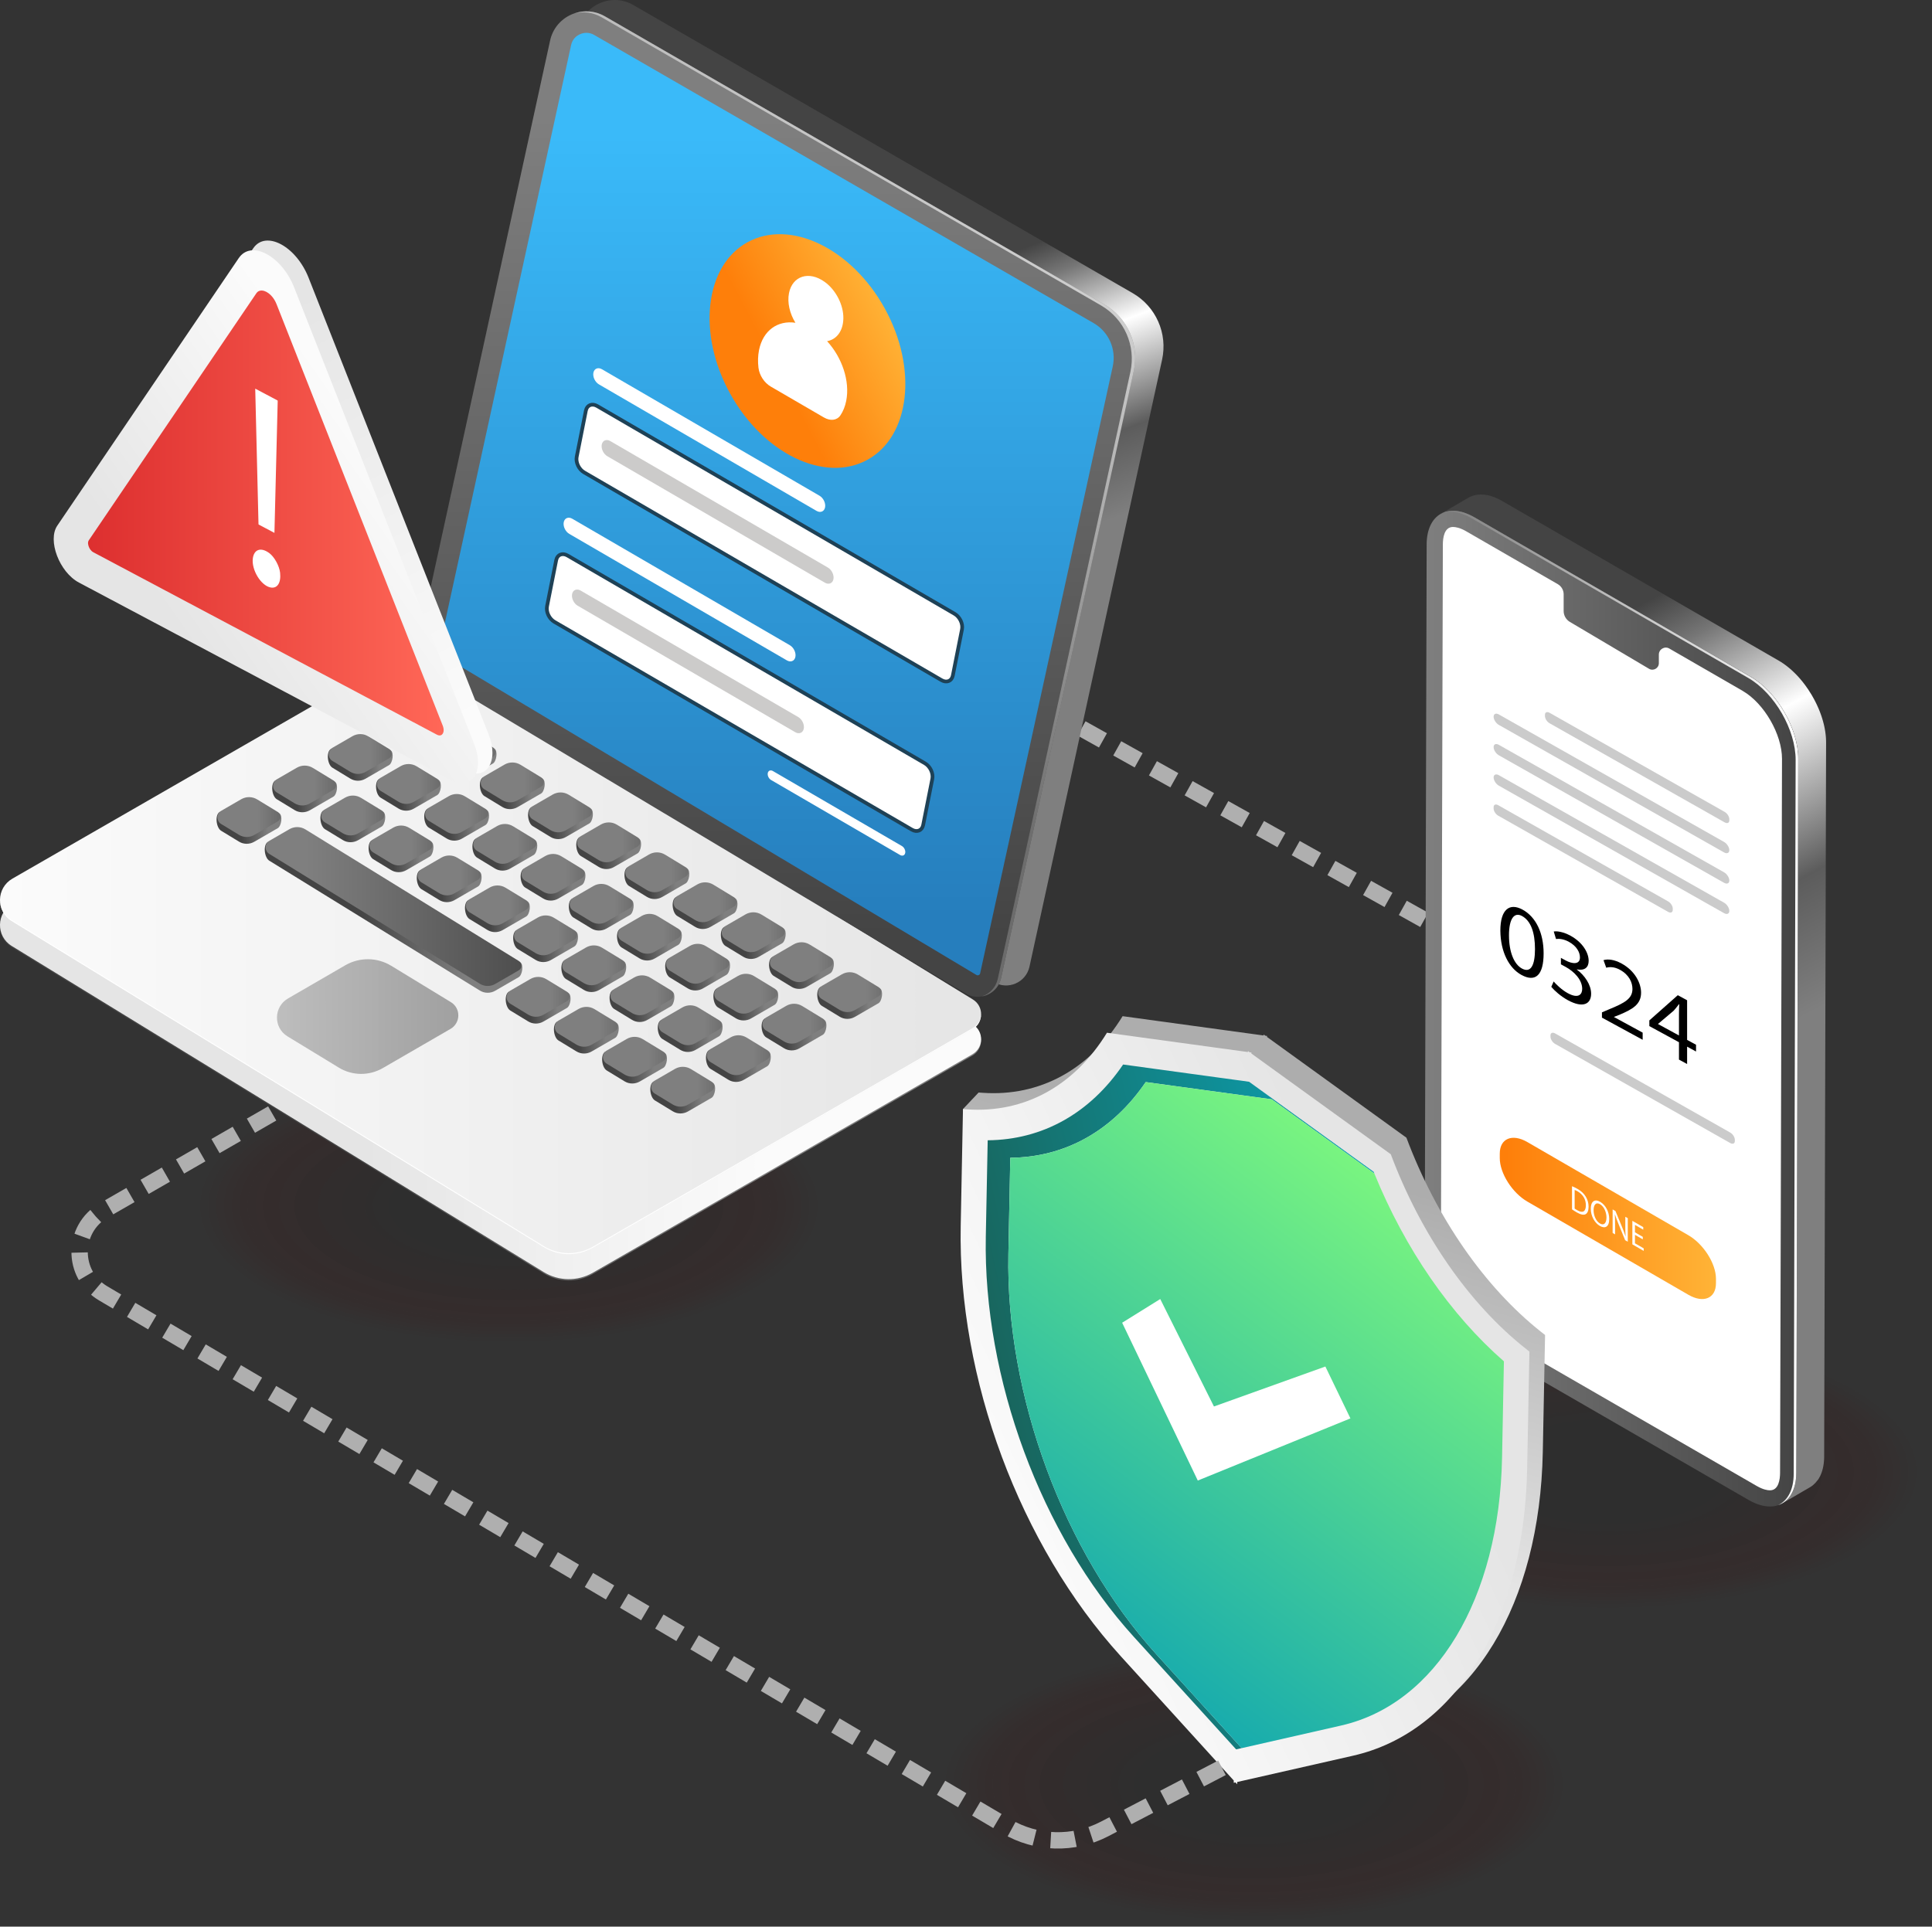<svg xmlns="http://www.w3.org/2000/svg" xmlns:xlink="http://www.w3.org/1999/xlink" id="uuid-ffa643e5-7132-44c9-8f07-726adf954fa2" width="2005.76" height="2000.56" viewBox="0 0 2005.76 2000.56"><rect x="0" y="0" width="2005.76" height="2000.56" fill="#333333" stroke="none"/><defs><style>.uuid-49f1383e-5e70-4fda-860e-ba8cbc1026a5{fill:#4a0101;opacity:.04;}.uuid-1d84a113-aa8c-4959-a8c0-bf9fba9eaaab{fill:url(#uuid-4c658d67-f77e-44a8-9b87-06f05cb91c8e);}.uuid-89e65163-6e80-4293-bdbe-07a27ec79e58{fill:url(#uuid-460a6d81-dba1-4756-aa47-4e3654e45ed8);}.uuid-3f04ab7d-0b70-42dd-a160-8600501bf7b9{fill:url(#uuid-b78c895e-dc16-4801-9cdf-d21f65342496);}.uuid-5c1a14d5-bb63-4767-9760-64831e50f655{fill:url(#uuid-5508bd4f-fa31-4d97-a615-c6cd6505f983);}.uuid-ee9052f1-ce85-4f07-b3ee-54674f2e8af4{fill:url(#uuid-efa720d7-9e33-4e05-8478-03fce1de64f7);}.uuid-5c7bb62e-13d7-4791-89a0-d18af705359e{fill:#480202;opacity:.08;}.uuid-10fa683c-0549-4d52-be83-a3219366471b{fill:url(#uuid-68cf273f-be32-4743-aeff-a6e44c352543);opacity:.47;}.uuid-0a194447-2e0c-46f0-999e-c4e69269af5a{fill:url(#uuid-d6f34eea-789e-489c-805e-b4cf842662de);}.uuid-3acbe59b-a613-40cf-b2e9-bf8e32058824{fill:#460303;opacity:.12;}.uuid-c0bb107b-4502-4a0b-af23-4bb6faf05c1e{fill:url(#uuid-e4251e0c-140c-4bd6-9325-fe35d07c6ffd);}.uuid-30d23656-55f2-4f77-932f-178a0dba1d1a{fill:url(#uuid-5caccfe3-ad7a-4fec-a959-c54dc92ce776);}.uuid-27e50923-d24e-4aa7-86ee-5c1c9a632254{fill:url(#uuid-f841117a-5c65-4426-80a5-6fec8bde9503);}.uuid-7874a8ad-2569-483b-b4f9-c0836afaf5db{fill:url(#uuid-8a343edd-edf4-4acb-9c4e-5e405a5e8e17);}.uuid-9981e813-b503-4622-980e-736993270eef{fill:url(#uuid-d0909bc5-2bad-4683-9ad0-547486fece1a);}.uuid-2c319901-9d4a-43dc-ab5a-e256e2624f71{fill:url(#uuid-5b2a4fac-b8a8-4396-8d16-6ba555c377d0);}.uuid-4164f9e8-01db-4612-addb-22dc9a43d113{fill:url(#uuid-e6bb14ae-c201-4663-bdf1-a6cc88bfd2ff);}.uuid-0fab464c-035a-4bc9-bf4f-148fd21f309f{fill:url(#uuid-874bf340-f556-4a7c-a49b-d7eb85b3d9cf);}.uuid-778db9c2-1938-4d69-8749-17d0680de78f{fill:url(#uuid-f9106789-13b2-4366-9121-2b8ed4091be6);}.uuid-084c6b56-2ed5-4657-a43d-3d8210feaa6b{fill:url(#uuid-daabea5f-350e-44b0-826d-8e114d500e59);}.uuid-50e922d7-e51a-4f15-8d82-da31739ba153{fill:url(#uuid-1da8c98a-c325-4be8-ba13-a30672014a03);}.uuid-8e19bd0f-4abb-455d-8a32-44efe137fa2a{fill:url(#uuid-f3daf940-efb5-4e50-b07f-cbd276ab798c);}.uuid-f13861e4-fbd6-41aa-93a9-c95011d5718d,.uuid-3dd3c6f3-f423-4d26-aada-b59fa6dda6b3{fill:#fff;}.uuid-f15eeffe-6289-4fa1-926a-56bf9a192ef4{fill:#cccbca;}.uuid-5277134b-bf50-4166-806b-dfb87bae69a5{fill:#cbcbcb;}.uuid-1ae8faed-a970-4688-a959-b68abc5725a1{fill:#191818;}.uuid-cbd9633a-5713-4b51-bdca-d6d225d03191{fill:url(#uuid-aa3425a5-e993-475a-beaa-40de00a8c391);}.uuid-7db104f5-660f-4f8e-8dbd-408f9aea0883{fill:url(#uuid-419df7b6-9dc7-483f-9fe0-09d3b879769d);}.uuid-90e72487-6b7e-4d8d-8600-4db867038757{fill:url(#uuid-574da382-14b0-40c6-835d-c41d72e5e083);}.uuid-379f74d9-c32f-4baf-8daa-d7e1a0a9cc30{fill:url(#uuid-3a124c05-25a4-4e09-a16c-aa7a6493363e);}.uuid-1912e932-c67e-4ded-8284-f68a50fbfb87{fill:url(#uuid-521ce627-ac46-4ea3-b805-1fae485737c1);}.uuid-3e472324-4d64-4f61-a35e-4c5a8028183d{fill:url(#uuid-53a767e3-4d71-43a6-b9a8-e454bb034e17);}.uuid-8a98932d-8589-4a1f-ab1a-8e40a78ae088{fill:url(#uuid-3f877643-8c17-4a0b-ae31-964bcff32470);}.uuid-7b5bb2ea-d0d9-4a14-ad57-2dddbf9c42eb{fill:url(#uuid-0bfeb47a-8db7-48b0-baf1-a2b8669faa71);}.uuid-8be7b81c-1e06-4684-bbd9-81b69ffc63c7{fill:url(#uuid-bdbf6575-9f9e-4458-b814-45d5cd3b53d6);}.uuid-4495aa5f-1f49-4576-9d16-36238c9e5c3e{fill:url(#uuid-d3dd13a4-dc35-4729-9bed-6c670a117dcf);}.uuid-d9bb0a92-5e5a-4e20-99d3-76cbf68d1b3b{fill:url(#uuid-cc9e7875-e5a6-4c12-8e0c-216b9f0b4a67);}.uuid-472964d5-567f-4db5-bd2a-065e1c3e6375{fill:url(#uuid-9eb41e9e-f55a-45f7-8c6f-7f57bf580fd5);}.uuid-fd8abf5a-abc9-4433-a9f2-961662d3dee4{fill:url(#uuid-c6911b05-b19d-4aea-ace0-ede11268366b);}.uuid-0d8a77cc-3d76-4f3a-b201-811eed818ba7{fill:none;stroke:#afafaf;stroke-dasharray:0 0 25.47 16.98;stroke-miterlimit:1;stroke-width:16.98px;}.uuid-b96dadd5-22e5-4df2-b8de-d07b245f5717{fill:url(#uuid-4e4f82ba-c57f-4023-94dc-957b11b5d197);}.uuid-81326f92-b7c0-4f8e-aba0-2da057d06c5d{fill:url(#uuid-8f64281f-67c3-484c-ad42-16a57afdc114);}.uuid-bfdac6e7-ea99-417e-be1f-c5f539794118{fill:url(#uuid-6a638890-83ce-4a39-b801-a716b76748e0);}.uuid-fe05a45d-5a47-4f5d-91c2-1bc841599a31{fill:url(#uuid-79e3cc43-5da3-436b-be9d-7f91832a7d7a);}.uuid-950e3ce6-92e3-4044-bc12-692f01427c61{fill:url(#uuid-74b856da-d1cc-46a6-8bbf-7234f44a4486);}.uuid-f3108d0e-d703-4079-b618-05fee96dfc9a{fill:url(#uuid-f0edbd3b-fa65-4622-85e6-f7a3f9c50484);}.uuid-d170ff2a-262d-4afd-be29-5646a7ca5abc{fill:url(#uuid-40e39a1f-8eb3-4952-a9a4-e3294b7934df);}.uuid-de279218-ae60-4854-abd9-2a6e66637113{fill:url(#uuid-6dc289db-645b-40cb-b52e-11f6df43da81);}.uuid-5128348f-b0d7-4259-9121-35858eca1327{fill:url(#uuid-1ab42fb7-c16e-4736-a5be-0359d6666b76);}.uuid-44542d16-1a10-494e-824f-4c06b12cff5e{fill:url(#uuid-b62ad044-e354-46d8-bb94-62f8b22035e2);}.uuid-d2657fbe-bdd7-414a-8ee8-3f5de5f3b8af{fill:url(#uuid-d4ac8ff7-f8b7-4629-b58f-e52cac34bd7c);}.uuid-299220f8-9f77-410d-b9bc-351a57067c48{fill:url(#uuid-a5813333-518b-41c0-9305-fd9a99165adf);}.uuid-0ecc4cc3-f852-4d33-be93-74648b03ec01{fill:url(#uuid-ea458b84-e308-4eb8-a081-2a0c52b92d5a);opacity:.67;}.uuid-328e7a30-62ff-458c-926b-dd75f9d0dedf{fill:url(#uuid-875b1936-1866-48e0-bd85-8fa3e4ac441e);}.uuid-f6fb9a98-f5b7-41d8-80a5-d69aaf159a33{fill:url(#uuid-b354691a-84d8-4dd3-a01f-9b53c0cbd39f);}.uuid-ec698428-697e-479c-8028-e2098ed0d2aa{fill:url(#uuid-a7c56adb-0173-42f0-886e-dfc057271247);}.uuid-6526ea51-5e2f-4ee9-9832-a40fb4c3c91d{fill:url(#uuid-9c7fa6d5-244b-4c11-80bc-22ed363023e8);}.uuid-950ca7f7-3397-4726-bfc1-948812e38a74{fill:url(#uuid-666dc3b4-45b0-42fa-be95-46cdf3560a86);}.uuid-4550fb4d-8e94-4f52-b326-95da9bcceeb7{fill:url(#uuid-915c3d95-c43c-4ca8-82f2-92e185c875fe);}.uuid-2ca357c2-5e50-4b21-9807-4fc00e8a8861{fill:url(#uuid-519015c0-3963-4928-a19f-08bd0f0138b0);}.uuid-83beede3-a85c-4331-8aeb-2976b3b7f7d5{fill:url(#uuid-5852da02-2d72-4bf9-a276-3ce3b84aa04c);}.uuid-8357df4b-b985-4843-a161-b226e4cfa29c{fill:url(#uuid-67b47250-839a-4402-a47d-21a9d180222e);}.uuid-58874fb7-ca4b-4f4b-8989-7126af890d11{fill:url(#uuid-ee5f1f66-6b4d-4f24-899b-279cd8f645f6);}.uuid-13b5f6ce-7a61-4d2b-86e7-df75ecf019d2{fill:url(#uuid-2374c738-f79a-43a7-b23b-462cf62eb1e5);}.uuid-1a673a28-7cf0-4d1b-a86b-60d4a87566ab{fill:url(#uuid-5ce6092d-8e83-4b33-8f49-f6124035642e);}.uuid-729d8b8e-9c5f-41db-bf20-8a4050d43cff{fill:url(#uuid-7443c6a0-b9de-47e0-8ca1-5ea8c6e9be35);}.uuid-eb5cce4a-846b-464e-96e2-91138d0bd501{fill:#440404;opacity:.15;}.uuid-9666de53-79e2-4540-b407-d06998b97651{fill:#400606;opacity:.23;}.uuid-06968c27-71a6-4350-9fd0-8c35046d2078{fill:#420505;opacity:.19;}.uuid-04a9e671-4f02-4af2-b8b8-6dbc9563b4c5{fill:url(#uuid-edb7297a-266d-49cb-91b8-d6af80f7aed9);}.uuid-3d8e5629-edbc-4850-a9f8-3d26ce503028{fill:url(#uuid-d7130164-1b6a-4709-93a4-277258c91d77);}.uuid-598de135-9b70-4c1e-b43c-3c1364f588a9{fill:#3a0808;opacity:.35;}.uuid-910258b4-ab60-498f-8f3b-9f4d65e37b67{fill:url(#uuid-1452f9be-3db0-415f-a306-f6f1df66b677);}.uuid-3dd3c6f3-f423-4d26-aada-b59fa6dda6b3{stroke:#1e4156;stroke-miterlimit:10;stroke-width:3.85px;}.uuid-6e3bca0b-d299-4cf8-9b65-b4ba8277f862{fill:url(#uuid-21654a13-c72e-4025-aae0-b0f461fdab02);}.uuid-4eb2fe4c-2236-4205-af4d-9291f8883d5f{fill:url(#uuid-a992942a-5fdb-4ec4-8a7a-3ed2c3971883);}.uuid-6fc78f63-6f58-4a91-a524-35d83135d3d2{fill:url(#uuid-6f224a21-e291-4c31-bbff-9e7ecec8b798);}.uuid-fd1d4175-f864-4697-88e9-065da14d8966{fill:url(#uuid-ea31d36f-3586-4c96-be2c-7ed41061914a);}.uuid-460de5e5-1be4-4bfe-b911-8a622ef067df{fill:url(#uuid-9c3e5948-b50e-4fff-b387-7aa9e58808a6);}.uuid-32d1bd74-35c4-492f-b859-57b05ac87f3f{fill:url(#uuid-6aa18c2f-4e4e-4956-afaa-c9028ee608b4);}.uuid-efe3c13b-da90-4f26-9327-e0aaee087cf3{fill:url(#uuid-3f76ce91-adef-4490-b09c-800a14aabd30);}.uuid-5bdbb5bc-ba28-4de8-a081-433822aa79df{opacity:.17;}.uuid-303a426a-53e7-4f01-98cb-6ecb5a2142fd{fill:url(#uuid-93adbfac-4657-47e4-b4aa-710a10ce4c10);}.uuid-ae23c895-7112-46a4-9197-c1766909071d{fill:url(#uuid-616d1d2b-7b6a-4452-8425-f6bf26a6f1dc);}.uuid-d963d21f-c503-4ee2-9186-65cc7e7b9d0b{fill:url(#uuid-0bf0d000-e8bc-4d3b-9b83-b26f3c72ce88);}.uuid-d0f11189-b379-4d69-babf-a761bd2140eb{fill:url(#uuid-4a572f4a-cd86-4abb-9eae-cadab8bff0cb);}.uuid-718a0064-5782-41a1-96c3-38e559b60343{fill:url(#uuid-39b13f28-e7b3-4d10-b0a7-402aef7d30cc);}.uuid-3cad6bdd-32b1-4225-b9cc-06747a789068{fill:url(#uuid-77294856-435d-45e7-ae8a-79bf5a3a684b);}.uuid-982baff1-44e1-4072-9d1c-33b5797d874b{fill:url(#uuid-7326911f-9456-4769-9666-6c41a1eed636);}.uuid-1c50d52e-5d01-4c72-94cb-1dbff87615a1{fill:url(#uuid-cde55633-2849-4934-a863-343f205154c1);}.uuid-d9e9dd8a-0aa8-4b6b-bca9-24acbd403fbe{fill:url(#uuid-0e1da88f-1d47-4994-ae03-e2d7277adbef);}.uuid-8e089605-5276-47ad-ba31-dfccca78567d{fill:url(#uuid-65e5162a-ce75-4b86-bd2b-532f8f252b69);}.uuid-836afd1c-fb35-46dc-8df8-c26f4c297876{fill:url(#uuid-32fd3ac9-0657-470b-ae5e-01305f818aec);}.uuid-03eaad66-93bb-4e3d-b51b-a8c528f25897{fill:url(#uuid-50911674-2ba8-4c54-aacb-9b8327299f9b);}.uuid-ea6e0b1e-4cb3-4310-a444-acccdba69c95{fill:#4c0000;opacity:0;}.uuid-66eea729-c3a7-4abd-83e4-a5d66e83b4e5{fill:url(#uuid-baf4df55-9c7f-4f61-a8bf-68f5388b50f1);}.uuid-ef256832-4666-4e82-9619-618c6fb6b574{fill:url(#uuid-b1ac3215-01b1-4207-815e-9771838b36c7);}.uuid-cd9ca5e0-cd42-4793-92d0-d8a1c8521c34{fill:url(#uuid-29741ab2-ed5a-4cee-8eb3-3813ae0fd328);}.uuid-8532c870-102d-4bca-86b7-5e0c8ddd83fb{fill:url(#uuid-25210370-97ff-4940-aa67-1858d21bb169);}.uuid-d021f638-0e42-4af3-9144-4a18b4910f60{fill:url(#uuid-7ba63736-70c0-4610-b641-81ca7a91a7be);}.uuid-1a0217f3-5cb8-4af8-ba51-fc76cde274e3{fill:url(#uuid-ca78d11e-8371-4a55-8863-8653a01f865a);}.uuid-15911df5-63a2-40b2-8182-85c9191a3a5a{fill:url(#uuid-0f916132-1250-46d4-a332-97a25aebf61e);}.uuid-958d7561-1ace-42dc-a539-54c5e31b6e30{fill:url(#uuid-0cddddcd-56a5-48e2-830a-79596fee74c8);}.uuid-bea24e5b-025a-4ba7-8689-621ce377401d{fill:url(#uuid-f8bab1f4-e564-4aa1-9af5-62ffa26748b3);}.uuid-040e6603-a066-49a8-b82a-4dd713ee9283{fill:#2f0e0e;opacity:.58;}.uuid-a424181f-cbfe-4d66-858f-4feecbaec242{fill:#2d0f0f;opacity:.62;}.uuid-ebb357ac-d3ae-4bf2-b380-0228cee9762a{fill:#310d0d;opacity:.54;}.uuid-2c7096ca-ee7e-47ae-9f9f-4e012eb15181{fill:#340b0b;opacity:.46;}.uuid-840d95cd-bcf8-4ee8-88a4-39c7d1880938{fill:#330c0c;opacity:.5;}.uuid-3dab05f1-2822-49e0-94ca-7e2368ea63c2{fill:#1f1515;opacity:.88;}.uuid-29aac0df-071f-4ac3-b9f2-c528627917b2{fill:#1d1616;opacity:.92;}.uuid-aaa54804-7014-4490-bb01-919a3e4f3339{fill:#211414;opacity:.85;}.uuid-e4f3650e-dad9-4ad7-ae23-c6239957ecc4{fill:#251212;opacity:.77;}.uuid-93ea1e02-a114-4168-ad53-97d15be00b3e{fill:#231313;opacity:.81;}.uuid-debeb728-8379-4195-b1f0-edd0b732b517{fill:#291111;opacity:.69;}.uuid-de50795e-a9aa-4ada-9f40-445b950ad423{fill:#271212;opacity:.73;}.uuid-179b0ac7-eab2-44cb-95d4-74f67a46c011{fill:url(#uuid-6c49ce2c-ef99-4d11-a31f-85c2da1763a6);}.uuid-636daf8e-9b9d-456e-b093-07d3f937e5b2{fill:url(#uuid-a7554050-43e8-4bb2-a836-560b8bf023c8);}.uuid-ccea4991-5216-452c-bb36-c3ffc7593103{fill:#3c0707;opacity:.31;}.uuid-82168f70-3800-4a63-ae84-30c7874b88e1{fill:url(#uuid-6d348736-9818-4883-b832-c848952dc1cc);}.uuid-7aa4b61c-6402-4c60-8172-f9722ff2ba56{fill:#3e0606;opacity:.27;}.uuid-ec269303-53fc-489a-85fe-37ed4ee93a58{fill:#360a0a;opacity:.42;}.uuid-58babbb5-f784-4d85-9ac8-5a5c2a08577b{fill:#380909;opacity:.38;}.uuid-bcc34b55-f105-41ae-aa23-b0611b6cbd44{fill:#2b1010;opacity:.65;}.uuid-020b4e48-72af-4981-b089-ebaad495c7e8{fill:#1b1717;opacity:.96;}</style><linearGradient id="uuid-29741ab2-ed5a-4cee-8eb3-3813ae0fd328" x1="1616.55" y1="674.09" x2="1831.69" y2="1077.46" gradientUnits="userSpaceOnUse"><stop offset="0" stop-color="#444"></stop><stop offset=".12" stop-color="#767676"></stop><stop offset=".36" stop-color="#fff"></stop><stop offset=".72" stop-color="#5c5c5c"></stop><stop offset="1" stop-color="#7f7f7f"></stop></linearGradient><linearGradient id="uuid-67b47250-839a-4402-a47d-21a9d180222e" x1="1479.12" y1="1047.33" x2="1866.86" y2="1047.33" gradientUnits="userSpaceOnUse"><stop offset="0" stop-color="#7f7f7f"></stop><stop offset="1" stop-color="#444"></stop></linearGradient><linearGradient id="uuid-b62ad044-e354-46d8-bb94-62f8b22035e2" x1="1497.24" y1="1046.66" x2="1866.87" y2="1046.66" gradientUnits="userSpaceOnUse"><stop offset="0" stop-color="#7f7f7f"></stop><stop offset="1" stop-color="#fff"></stop></linearGradient><linearGradient id="uuid-0bfeb47a-8db7-48b0-baf1-a2b8669faa71" x1="1557.02" y1="-264.55" x2="1781.47" y2="-264.55" gradientTransform="translate(0 563.39) rotate(30.07) scale(1.16 .87) skewX(23.44)" gradientUnits="userSpaceOnUse"><stop offset="0" stop-color="#fe7f0a"></stop><stop offset="1" stop-color="#ffb538"></stop></linearGradient><linearGradient id="uuid-edb7297a-266d-49cb-91b8-d6af80f7aed9" x1="782.77" y1="361.53" x2="885.85" y2="638.84" xlink:href="#uuid-29741ab2-ed5a-4cee-8eb3-3813ae0fd328"></linearGradient><linearGradient id="uuid-79e3cc43-5da3-436b-be9d-7f91832a7d7a" x1="792.88" y1="1021.28" x2="378.02" y2="1021.28" xlink:href="#uuid-67b47250-839a-4402-a47d-21a9d180222e"></linearGradient><linearGradient id="uuid-f3daf940-efb5-4e50-b07f-cbd276ab798c" x1="792.88" y1="1019.87" x2="378.02" y2="1019.87" gradientUnits="userSpaceOnUse"><stop offset="0" stop-color="#fbfbfb"></stop><stop offset="1" stop-color="#e5e5e5"></stop></linearGradient><linearGradient id="uuid-521ce627-ac46-4ea3-b805-1fae485737c1" x1="-83.38" y1="930.78" x2="916.6" y2="930.78" gradientTransform="translate(84.93 51.08) rotate(-.24) scale(1.02) skewX(-.24)" xlink:href="#uuid-f3daf940-efb5-4e50-b07f-cbd276ab798c"></linearGradient><linearGradient id="uuid-53a767e3-4d71-43a6-b9a8-e454bb034e17" x1="10933.74" y1="12405.75" x2="10848.05" y2="12405.75" gradientTransform="translate(-3047.19 -3211.34) scale(.32)" xlink:href="#uuid-67b47250-839a-4402-a47d-21a9d180222e"></linearGradient><linearGradient id="uuid-4e4f82ba-c57f-4023-94dc-957b11b5d197" x1="10495.42" y1="12195.8" x2="10696.45" y2="12195.8" gradientTransform="translate(-3020.38 -3194.94) rotate(-.25) scale(.33) skewX(-.25)" xlink:href="#uuid-67b47250-839a-4402-a47d-21a9d180222e"></linearGradient><linearGradient id="uuid-baf4df55-9c7f-4f61-a8bf-68f5388b50f1" x1="11090.15" y1="12503.01" x2="11004.46" y2="12503.01" gradientTransform="translate(-3047.19 -3211.34) scale(.32)" xlink:href="#uuid-67b47250-839a-4402-a47d-21a9d180222e"></linearGradient><linearGradient id="uuid-f9106789-13b2-4366-9121-2b8ed4091be6" x1="10649" y1="12292.28" x2="10850.03" y2="12292.28" gradientTransform="translate(-3020.38 -3194.94) rotate(-.25) scale(.33) skewX(-.25)" xlink:href="#uuid-67b47250-839a-4402-a47d-21a9d180222e"></linearGradient><linearGradient id="uuid-ca78d11e-8371-4a55-8863-8653a01f865a" x1="11246.56" y1="12600.26" x2="11160.87" y2="12600.26" gradientTransform="translate(-3047.19 -3211.34) scale(.32)" xlink:href="#uuid-67b47250-839a-4402-a47d-21a9d180222e"></linearGradient><linearGradient id="uuid-9c3e5948-b50e-4fff-b387-7aa9e58808a6" x1="10802.58" y1="12388.76" x2="11003.61" y2="12388.76" gradientTransform="translate(-3020.38 -3194.94) rotate(-.25) scale(.33) skewX(-.25)" xlink:href="#uuid-67b47250-839a-4402-a47d-21a9d180222e"></linearGradient><linearGradient id="uuid-0e1da88f-1d47-4994-ae03-e2d7277adbef" x1="11402.97" y1="12697.52" x2="11317.28" y2="12697.52" gradientTransform="translate(-3047.19 -3211.34) scale(.32)" xlink:href="#uuid-67b47250-839a-4402-a47d-21a9d180222e"></linearGradient><linearGradient id="uuid-a7554050-43e8-4bb2-a836-560b8bf023c8" x1="10956.16" y1="12485.24" x2="11157.18" y2="12485.24" gradientTransform="translate(-3020.38 -3194.94) rotate(-.25) scale(.33) skewX(-.25)" xlink:href="#uuid-67b47250-839a-4402-a47d-21a9d180222e"></linearGradient><linearGradient id="uuid-1ab42fb7-c16e-4736-a5be-0359d6666b76" x1="11559.38" y1="12794.78" x2="11473.69" y2="12794.78" gradientTransform="translate(-3047.19 -3211.34) scale(.32)" xlink:href="#uuid-67b47250-839a-4402-a47d-21a9d180222e"></linearGradient><linearGradient id="uuid-d6f34eea-789e-489c-805e-b4cf842662de" x1="11109.74" y1="12581.72" x2="11310.76" y2="12581.72" gradientTransform="translate(-3020.38 -3194.94) rotate(-.25) scale(.33) skewX(-.25)" xlink:href="#uuid-67b47250-839a-4402-a47d-21a9d180222e"></linearGradient><linearGradient id="uuid-4c658d67-f77e-44a8-9b87-06f05cb91c8e" x1="11715.79" y1="12892.03" x2="11630.1" y2="12892.03" gradientTransform="translate(-3047.19 -3211.34) scale(.32)" xlink:href="#uuid-67b47250-839a-4402-a47d-21a9d180222e"></linearGradient><linearGradient id="uuid-d3dd13a4-dc35-4729-9bed-6c670a117dcf" x1="11263.32" y1="12678.2" x2="11464.34" y2="12678.2" gradientTransform="translate(-3020.38 -3194.94) rotate(-.25) scale(.33) skewX(-.25)" xlink:href="#uuid-67b47250-839a-4402-a47d-21a9d180222e"></linearGradient><linearGradient id="uuid-b1ac3215-01b1-4207-815e-9771838b36c7" x1="11872.2" y1="12989.29" x2="11786.51" y2="12989.29" gradientTransform="translate(-3047.19 -3211.34) scale(.32)" xlink:href="#uuid-67b47250-839a-4402-a47d-21a9d180222e"></linearGradient><linearGradient id="uuid-3f76ce91-adef-4490-b09c-800a14aabd30" x1="11416.89" y1="12774.68" x2="11617.92" y2="12774.68" gradientTransform="translate(-3020.38 -3194.94) rotate(-.25) scale(.33) skewX(-.25)" xlink:href="#uuid-67b47250-839a-4402-a47d-21a9d180222e"></linearGradient><linearGradient id="uuid-40e39a1f-8eb3-4952-a9a4-e3294b7934df" x1="12028.62" y1="13086.55" x2="11942.92" y2="13086.55" gradientTransform="translate(-3047.19 -3211.34) scale(.32)" xlink:href="#uuid-67b47250-839a-4402-a47d-21a9d180222e"></linearGradient><linearGradient id="uuid-39b13f28-e7b3-4d10-b0a7-402aef7d30cc" x1="11570.47" y1="12871.16" x2="11771.5" y2="12871.16" gradientTransform="translate(-3020.38 -3194.94) rotate(-.25) scale(.33) skewX(-.25)" xlink:href="#uuid-67b47250-839a-4402-a47d-21a9d180222e"></linearGradient><linearGradient id="uuid-32fd3ac9-0657-470b-ae5e-01305f818aec" x1="12185.03" y1="13183.8" x2="12099.33" y2="13183.8" gradientTransform="translate(-3047.19 -3211.34) scale(.32)" xlink:href="#uuid-67b47250-839a-4402-a47d-21a9d180222e"></linearGradient><linearGradient id="uuid-5b2a4fac-b8a8-4396-8d16-6ba555c377d0" x1="11724.05" y1="12967.65" x2="11925.08" y2="12967.65" gradientTransform="translate(-3020.38 -3194.94) rotate(-.25) scale(.33) skewX(-.25)" xlink:href="#uuid-67b47250-839a-4402-a47d-21a9d180222e"></linearGradient><linearGradient id="uuid-6c49ce2c-ef99-4d11-a31f-85c2da1763a6" x1="12341.44" y1="13281.06" x2="12255.75" y2="13281.06" gradientTransform="translate(-3047.19 -3211.34) scale(.32)" xlink:href="#uuid-67b47250-839a-4402-a47d-21a9d180222e"></linearGradient><linearGradient id="uuid-1da8c98a-c325-4be8-ba13-a30672014a03" x1="11877.63" y1="13064.13" x2="12078.65" y2="13064.13" gradientTransform="translate(-3020.38 -3194.94) rotate(-.25) scale(.33) skewX(-.25)" xlink:href="#uuid-67b47250-839a-4402-a47d-21a9d180222e"></linearGradient><linearGradient id="uuid-bdbf6575-9f9e-4458-b814-45d5cd3b53d6" x1="10753.17" y1="12508.08" x2="10667.48" y2="12508.08" gradientTransform="translate(-3047.19 -3211.34) scale(.32)" xlink:href="#uuid-67b47250-839a-4402-a47d-21a9d180222e"></linearGradient><linearGradient id="uuid-5caccfe3-ad7a-4fec-a959-c54dc92ce776" x1="10318.12" y1="12295.85" x2="10519.15" y2="12295.85" gradientTransform="translate(-3020.38 -3194.94) rotate(-.25) scale(.33) skewX(-.25)" xlink:href="#uuid-67b47250-839a-4402-a47d-21a9d180222e"></linearGradient><linearGradient id="uuid-6aa18c2f-4e4e-4956-afaa-c9028ee608b4" x1="10909.58" y1="12605.33" x2="10823.89" y2="12605.33" gradientTransform="translate(-3047.19 -3211.34) scale(.32)" xlink:href="#uuid-67b47250-839a-4402-a47d-21a9d180222e"></linearGradient><linearGradient id="uuid-4a572f4a-cd86-4abb-9eae-cadab8bff0cb" x1="10471.7" y1="12392.33" x2="10672.73" y2="12392.33" gradientTransform="translate(-3020.38 -3194.94) rotate(-.25) scale(.33) skewX(-.25)" xlink:href="#uuid-67b47250-839a-4402-a47d-21a9d180222e"></linearGradient><linearGradient id="uuid-9eb41e9e-f55a-45f7-8c6f-7f57bf580fd5" x1="11065.99" y1="12702.59" x2="10980.3" y2="12702.59" gradientTransform="translate(-3047.19 -3211.34) scale(.32)" xlink:href="#uuid-67b47250-839a-4402-a47d-21a9d180222e"></linearGradient><linearGradient id="uuid-7326911f-9456-4769-9666-6c41a1eed636" x1="10625.28" y1="12488.81" x2="10826.3" y2="12488.81" gradientTransform="translate(-3020.38 -3194.94) rotate(-.25) scale(.33) skewX(-.25)" xlink:href="#uuid-67b47250-839a-4402-a47d-21a9d180222e"></linearGradient><linearGradient id="uuid-b78c895e-dc16-4801-9cdf-d21f65342496" x1="11222.4" y1="12799.85" x2="11136.71" y2="12799.85" gradientTransform="translate(-3047.19 -3211.34) scale(.32)" xlink:href="#uuid-67b47250-839a-4402-a47d-21a9d180222e"></linearGradient><linearGradient id="uuid-616d1d2b-7b6a-4452-8425-f6bf26a6f1dc" x1="10778.86" y1="12585.29" x2="10979.88" y2="12585.29" gradientTransform="translate(-3020.38 -3194.94) rotate(-.25) scale(.33) skewX(-.25)" xlink:href="#uuid-67b47250-839a-4402-a47d-21a9d180222e"></linearGradient><linearGradient id="uuid-6dc289db-645b-40cb-b52e-11f6df43da81" x1="11378.81" y1="12897.1" x2="11293.12" y2="12897.1" gradientTransform="translate(-3047.19 -3211.34) scale(.32)" xlink:href="#uuid-67b47250-839a-4402-a47d-21a9d180222e"></linearGradient><linearGradient id="uuid-a5813333-518b-41c0-9305-fd9a99165adf" x1="10932.44" y1="12681.77" x2="11133.46" y2="12681.77" gradientTransform="translate(-3020.38 -3194.94) rotate(-.25) scale(.33) skewX(-.25)" xlink:href="#uuid-67b47250-839a-4402-a47d-21a9d180222e"></linearGradient><linearGradient id="uuid-519015c0-3963-4928-a19f-08bd0f0138b0" x1="11535.22" y1="12994.36" x2="11449.53" y2="12994.36" gradientTransform="translate(-3047.19 -3211.34) scale(.32)" xlink:href="#uuid-67b47250-839a-4402-a47d-21a9d180222e"></linearGradient><linearGradient id="uuid-8a343edd-edf4-4acb-9c4e-5e405a5e8e17" x1="11086.01" y1="12778.25" x2="11287.04" y2="12778.25" gradientTransform="translate(-3020.38 -3194.94) rotate(-.25) scale(.33) skewX(-.25)" xlink:href="#uuid-67b47250-839a-4402-a47d-21a9d180222e"></linearGradient><linearGradient id="uuid-574da382-14b0-40c6-835d-c41d72e5e083" x1="11691.63" y1="13091.62" x2="11605.94" y2="13091.62" gradientTransform="translate(-3047.19 -3211.34) scale(.32)" xlink:href="#uuid-67b47250-839a-4402-a47d-21a9d180222e"></linearGradient><linearGradient id="uuid-a992942a-5fdb-4ec4-8a7a-3ed2c3971883" x1="11239.59" y1="12874.73" x2="11440.62" y2="12874.73" gradientTransform="translate(-3020.38 -3194.94) rotate(-.25) scale(.33) skewX(-.25)" xlink:href="#uuid-67b47250-839a-4402-a47d-21a9d180222e"></linearGradient><linearGradient id="uuid-5852da02-2d72-4bf9-a276-3ce3b84aa04c" x1="11848.04" y1="13188.87" x2="11762.35" y2="13188.87" gradientTransform="translate(-3047.19 -3211.34) scale(.32)" xlink:href="#uuid-67b47250-839a-4402-a47d-21a9d180222e"></linearGradient><linearGradient id="uuid-874bf340-f556-4a7c-a49b-d7eb85b3d9cf" x1="11393.17" y1="12971.22" x2="11594.2" y2="12971.22" gradientTransform="translate(-3020.38 -3194.94) rotate(-.25) scale(.33) skewX(-.25)" xlink:href="#uuid-67b47250-839a-4402-a47d-21a9d180222e"></linearGradient><linearGradient id="uuid-0cddddcd-56a5-48e2-830a-79596fee74c8" x1="12004.45" y1="13286.13" x2="11918.76" y2="13286.13" gradientTransform="translate(-3047.19 -3211.34) scale(.32)" xlink:href="#uuid-67b47250-839a-4402-a47d-21a9d180222e"></linearGradient><linearGradient id="uuid-f841117a-5c65-4426-80a5-6fec8bde9503" x1="11546.75" y1="13067.7" x2="11747.78" y2="13067.7" gradientTransform="translate(-3020.38 -3194.94) rotate(-.25) scale(.33) skewX(-.25)" xlink:href="#uuid-67b47250-839a-4402-a47d-21a9d180222e"></linearGradient><linearGradient id="uuid-d4ac8ff7-f8b7-4629-b58f-e52cac34bd7c" x1="12160.87" y1="13383.39" x2="12075.17" y2="13383.39" gradientTransform="translate(-3047.19 -3211.34) scale(.32)" xlink:href="#uuid-67b47250-839a-4402-a47d-21a9d180222e"></linearGradient><linearGradient id="uuid-e6bb14ae-c201-4663-bdf1-a6cc88bfd2ff" x1="11700.33" y1="13164.18" x2="11901.35" y2="13164.18" gradientTransform="translate(-3020.38 -3194.94) rotate(-.25) scale(.33) skewX(-.25)" xlink:href="#uuid-67b47250-839a-4402-a47d-21a9d180222e"></linearGradient><linearGradient id="uuid-cc9e7875-e5a6-4c12-8e0c-216b9f0b4a67" x1="10572.6" y1="12610.41" x2="10486.9" y2="12610.41" gradientTransform="translate(-3047.19 -3211.34) scale(.32)" xlink:href="#uuid-67b47250-839a-4402-a47d-21a9d180222e"></linearGradient><linearGradient id="uuid-1452f9be-3db0-415f-a306-f6f1df66b677" x1="10140.82" y1="12395.9" x2="10341.85" y2="12395.9" gradientTransform="translate(-3020.38 -3194.94) rotate(-.25) scale(.33) skewX(-.25)" xlink:href="#uuid-67b47250-839a-4402-a47d-21a9d180222e"></linearGradient><linearGradient id="uuid-cde55633-2849-4934-a863-343f205154c1" x1="10729.01" y1="12707.66" x2="10643.32" y2="12707.66" gradientTransform="translate(-3047.19 -3211.34) scale(.32)" xlink:href="#uuid-67b47250-839a-4402-a47d-21a9d180222e"></linearGradient><linearGradient id="uuid-77294856-435d-45e7-ae8a-79bf5a3a684b" x1="10294.4" y1="12492.38" x2="10495.42" y2="12492.38" gradientTransform="translate(-3020.38 -3194.94) rotate(-.25) scale(.33) skewX(-.25)" xlink:href="#uuid-67b47250-839a-4402-a47d-21a9d180222e"></linearGradient><linearGradient id="uuid-0f916132-1250-46d4-a332-97a25aebf61e" x1="10885.42" y1="12804.92" x2="10799.73" y2="12804.92" gradientTransform="translate(-3047.19 -3211.34) scale(.32)" xlink:href="#uuid-67b47250-839a-4402-a47d-21a9d180222e"></linearGradient><linearGradient id="uuid-2374c738-f79a-43a7-b23b-462cf62eb1e5" x1="10447.98" y1="12588.86" x2="10649" y2="12588.86" gradientTransform="translate(-3020.38 -3194.94) rotate(-.25) scale(.33) skewX(-.25)" xlink:href="#uuid-67b47250-839a-4402-a47d-21a9d180222e"></linearGradient><linearGradient id="uuid-ea31d36f-3586-4c96-be2c-7ed41061914a" x1="11041.83" y1="12902.18" x2="10956.14" y2="12902.18" gradientTransform="translate(-3047.19 -3211.34) scale(.32)" xlink:href="#uuid-67b47250-839a-4402-a47d-21a9d180222e"></linearGradient><linearGradient id="uuid-915c3d95-c43c-4ca8-82f2-92e185c875fe" x1="10601.56" y1="12685.34" x2="10802.58" y2="12685.34" gradientTransform="translate(-3020.38 -3194.94) rotate(-.25) scale(.33) skewX(-.25)" xlink:href="#uuid-67b47250-839a-4402-a47d-21a9d180222e"></linearGradient><linearGradient id="uuid-3a124c05-25a4-4e09-a16c-aa7a6493363e" x1="11198.24" y1="12999.43" x2="11112.55" y2="12999.43" gradientTransform="translate(-3047.19 -3211.34) scale(.32)" xlink:href="#uuid-67b47250-839a-4402-a47d-21a9d180222e"></linearGradient><linearGradient id="uuid-7443c6a0-b9de-47e0-8ca1-5ea8c6e9be35" x1="10755.13" y1="12781.82" x2="10956.16" y2="12781.82" gradientTransform="translate(-3020.38 -3194.94) rotate(-.25) scale(.33) skewX(-.25)" xlink:href="#uuid-67b47250-839a-4402-a47d-21a9d180222e"></linearGradient><linearGradient id="uuid-0bf0d000-e8bc-4d3b-9b83-b26f3c72ce88" x1="11354.65" y1="13096.69" x2="11268.96" y2="13096.69" gradientTransform="translate(-3047.19 -3211.34) scale(.32)" xlink:href="#uuid-67b47250-839a-4402-a47d-21a9d180222e"></linearGradient><linearGradient id="uuid-419df7b6-9dc7-483f-9fe0-09d3b879769d" x1="10908.71" y1="12878.3" x2="11109.74" y2="12878.3" gradientTransform="translate(-3020.38 -3194.94) rotate(-.25) scale(.33) skewX(-.25)" xlink:href="#uuid-67b47250-839a-4402-a47d-21a9d180222e"></linearGradient><linearGradient id="uuid-aa3425a5-e993-475a-beaa-40de00a8c391" x1="11511.06" y1="13193.95" x2="11425.37" y2="13193.95" gradientTransform="translate(-3047.19 -3211.34) scale(.32)" xlink:href="#uuid-67b47250-839a-4402-a47d-21a9d180222e"></linearGradient><linearGradient id="uuid-6f224a21-e291-4c31-bbff-9e7ecec8b798" x1="11062.29" y1="12974.79" x2="11263.32" y2="12974.79" gradientTransform="translate(-3020.38 -3194.94) rotate(-.25) scale(.33) skewX(-.25)" xlink:href="#uuid-67b47250-839a-4402-a47d-21a9d180222e"></linearGradient><linearGradient id="uuid-daabea5f-350e-44b0-826d-8e114d500e59" x1="11667.47" y1="13291.2" x2="11581.78" y2="13291.2" gradientTransform="translate(-3047.19 -3211.34) scale(.32)" xlink:href="#uuid-67b47250-839a-4402-a47d-21a9d180222e"></linearGradient><linearGradient id="uuid-b354691a-84d8-4dd3-a01f-9b53c0cbd39f" x1="11215.87" y1="13071.27" x2="11416.9" y2="13071.27" gradientTransform="translate(-3020.38 -3194.94) rotate(-.25) scale(.33) skewX(-.25)" xlink:href="#uuid-67b47250-839a-4402-a47d-21a9d180222e"></linearGradient><linearGradient id="uuid-ee5f1f66-6b4d-4f24-899b-279cd8f645f6" x1="11823.88" y1="13388.46" x2="11738.19" y2="13388.46" gradientTransform="translate(-3047.19 -3211.34) scale(.32)" xlink:href="#uuid-67b47250-839a-4402-a47d-21a9d180222e"></linearGradient><linearGradient id="uuid-93adbfac-4657-47e4-b4aa-710a10ce4c10" x1="11369.45" y1="13167.75" x2="11570.47" y2="13167.75" gradientTransform="translate(-3020.38 -3194.94) rotate(-.25) scale(.33) skewX(-.25)" xlink:href="#uuid-67b47250-839a-4402-a47d-21a9d180222e"></linearGradient><linearGradient id="uuid-5508bd4f-fa31-4d97-a615-c6cd6505f983" x1="11980.29" y1="13485.72" x2="11894.6" y2="13485.72" gradientTransform="translate(-3047.19 -3211.34) scale(.32)" xlink:href="#uuid-67b47250-839a-4402-a47d-21a9d180222e"></linearGradient><linearGradient id="uuid-f0edbd3b-fa65-4622-85e6-f7a3f9c50484" x1="11523.03" y1="13264.23" x2="11724.05" y2="13264.23" gradientTransform="translate(-3020.38 -3194.94) rotate(-.25) scale(.33) skewX(-.25)" xlink:href="#uuid-67b47250-839a-4402-a47d-21a9d180222e"></linearGradient><linearGradient id="uuid-f8bab1f4-e564-4aa1-9af5-62ffa26748b3" x1="10392.02" y1="12712.73" x2="10306.33" y2="12712.73" gradientTransform="translate(-3047.19 -3211.34) scale(.32)" xlink:href="#uuid-67b47250-839a-4402-a47d-21a9d180222e"></linearGradient><linearGradient id="uuid-7ba63736-70c0-4610-b641-81ca7a91a7be" x1="9963.52" y1="12495.95" x2="10164.55" y2="12495.95" gradientTransform="translate(-3020.38 -3194.94) rotate(-.25) scale(.33) skewX(-.25)" xlink:href="#uuid-67b47250-839a-4402-a47d-21a9d180222e"></linearGradient><linearGradient id="uuid-9c7fa6d5-244b-4c11-80bc-22ed363023e8" x1="11330.49" y1="13296.27" x2="11244.8" y2="13296.27" gradientTransform="translate(-3047.19 -3211.34) scale(.32)" xlink:href="#uuid-67b47250-839a-4402-a47d-21a9d180222e"></linearGradient><linearGradient id="uuid-c6911b05-b19d-4aea-ace0-ede11268366b" x1="10884.99" y1="13074.84" x2="11086.02" y2="13074.84" gradientTransform="translate(-3020.38 -3194.94) rotate(-.25) scale(.33) skewX(-.25)" xlink:href="#uuid-67b47250-839a-4402-a47d-21a9d180222e"></linearGradient><linearGradient id="uuid-68cf273f-be32-4743-aeff-a6e44c352543" x1="487.27" y1="1479.09" x2="688.26" y2="1479.09" gradientTransform="translate(-169.32 -323.21) rotate(-.25) scale(.94) skewX(-.23)" xlink:href="#uuid-67b47250-839a-4402-a47d-21a9d180222e"></linearGradient><linearGradient id="uuid-5ce6092d-8e83-4b33-8f49-f6124035642e" x1="11486.9" y1="13393.53" x2="11401.21" y2="13393.53" gradientTransform="translate(-3047.19 -3211.34) scale(.32)" xlink:href="#uuid-67b47250-839a-4402-a47d-21a9d180222e"></linearGradient><linearGradient id="uuid-6a638890-83ce-4a39-b801-a716b76748e0" x1="11038.57" y1="13171.32" x2="11239.59" y2="13171.32" gradientTransform="translate(-3020.38 -3194.94) rotate(-.25) scale(.33) skewX(-.25)" xlink:href="#uuid-67b47250-839a-4402-a47d-21a9d180222e"></linearGradient><linearGradient id="uuid-d7130164-1b6a-4709-93a4-277258c91d77" x1="11643.31" y1="13490.79" x2="11557.62" y2="13490.79" gradientTransform="translate(-3047.19 -3211.34) scale(.32)" xlink:href="#uuid-67b47250-839a-4402-a47d-21a9d180222e"></linearGradient><linearGradient id="uuid-666dc3b4-45b0-42fa-be95-46cdf3560a86" x1="11192.15" y1="13267.8" x2="11393.17" y2="13267.8" gradientTransform="translate(-3020.38 -3194.94) rotate(-.25) scale(.33) skewX(-.25)" xlink:href="#uuid-67b47250-839a-4402-a47d-21a9d180222e"></linearGradient><linearGradient id="uuid-efa720d7-9e33-4e05-8478-03fce1de64f7" x1="11799.72" y1="13588.04" x2="11714.03" y2="13588.04" gradientTransform="translate(-3047.19 -3211.34) scale(.32)" xlink:href="#uuid-67b47250-839a-4402-a47d-21a9d180222e"></linearGradient><linearGradient id="uuid-d0909bc5-2bad-4683-9ad0-547486fece1a" x1="11345.73" y1="13364.28" x2="11546.75" y2="13364.28" gradientTransform="translate(-3020.38 -3194.94) rotate(-.25) scale(.33) skewX(-.25)" xlink:href="#uuid-67b47250-839a-4402-a47d-21a9d180222e"></linearGradient><linearGradient id="uuid-50911674-2ba8-4c54-aacb-9b8327299f9b" x1="11035.36" y1="13003.14" x2="10694.9" y2="13003.14" gradientTransform="translate(-3047.19 -3211.34) scale(.32)" xlink:href="#uuid-67b47250-839a-4402-a47d-21a9d180222e"></linearGradient><linearGradient id="uuid-21654a13-c72e-4025-aae0-b0f461fdab02" x1="10117.1" y1="12784.05" x2="10932.33" y2="12784.05" gradientTransform="translate(-3020.38 -3194.94) rotate(-.25) scale(.33) skewX(-.25)" xlink:href="#uuid-67b47250-839a-4402-a47d-21a9d180222e"></linearGradient><linearGradient id="uuid-460a6d81-dba1-4756-aa47-4e3654e45ed8" x1="807.01" y1="121.95" x2="807.01" y2="971.06" xlink:href="#uuid-67b47250-839a-4402-a47d-21a9d180222e"></linearGradient><linearGradient id="uuid-3f877643-8c17-4a0b-ae31-964bcff32470" x1="807.02" y1="139.45" x2="807.02" y2="951.55" gradientUnits="userSpaceOnUse"><stop offset="0" stop-color="#3abaf9"></stop><stop offset="1" stop-color="#267ebd"></stop></linearGradient><linearGradient id="uuid-ea458b84-e308-4eb8-a081-2a0c52b92d5a" x1="756.17" y1="586.48" x2="1066.26" y2="238.28" gradientUnits="userSpaceOnUse"><stop offset="0" stop-color="#7f7f7f"></stop><stop offset="1" stop-color="#fefefe"></stop></linearGradient><linearGradient id="uuid-74b856da-d1cc-46a6-8bbf-7234f44a4486" x1="1941.06" y1="-1407.7" x2="2049.41" y2="-1529.37" gradientTransform="translate(-1168.03 -321.49) rotate(59.08) scale(1.06 .95) skewX(17.08)" xlink:href="#uuid-0bfeb47a-8db7-48b0-baf1-a2b8669faa71"></linearGradient><linearGradient id="uuid-e4251e0c-140c-4bd6-9325-fe35d07c6ffd" x1="346.41" y1="344.59" x2="281.19" y2="712.96" gradientTransform="translate(915.47 787.06) rotate(5.03) scale(.87 1.06) skewX(20.92)" gradientUnits="userSpaceOnUse"><stop offset="0" stop-color="#adadad"></stop><stop offset="1" stop-color="#e5e5e5"></stop></linearGradient><linearGradient id="uuid-8f64281f-67c3-484c-ad42-16a57afdc114" x1="-58.79" y1="697.73" x2="482.56" y2="516.79" gradientTransform="translate(915.47 787.06) rotate(5.03) scale(.87 1.06) skewX(20.92)" xlink:href="#uuid-f3daf940-efb5-4e50-b07f-cbd276ab798c"></linearGradient><linearGradient id="uuid-25210370-97ff-4940-aa67-1858d21bb169" x1="-18.95" y1="608.19" x2="493.67" y2="608.19" gradientTransform="translate(915.47 787.06) rotate(5.03) scale(.87 1.06) skewX(20.92)" gradientUnits="userSpaceOnUse"><stop offset="0" stop-color="#18665e"></stop><stop offset="1" stop-color="#0ba2b3"></stop></linearGradient><linearGradient id="uuid-65e5162a-ce75-4b86-bd2b-532f8f252b69" x1="467.31" y1="276.63" x2="37.97" y2="952.39" gradientTransform="translate(915.47 787.06) rotate(5.03) scale(.87 1.06) skewX(20.92)" gradientUnits="userSpaceOnUse"><stop offset="0" stop-color="#82fb7c"></stop><stop offset="1" stop-color="#0ba2b3"></stop></linearGradient><linearGradient id="uuid-875b1936-1866-48e0-bd85-8fa3e4ac441e" x1="380.16" y1="798.64" x2="171.76" y2="375.93" xlink:href="#uuid-f3daf940-efb5-4e50-b07f-cbd276ab798c"></linearGradient><linearGradient id="uuid-a7c56adb-0173-42f0-886e-dfc057271247" x1="417.58" y1="503.82" x2="191.42" y2="662.48" xlink:href="#uuid-f3daf940-efb5-4e50-b07f-cbd276ab798c"></linearGradient><linearGradient id="uuid-6d348736-9818-4883-b832-c848952dc1cc" x1="91.41" y1="-1198.13" x2="460.61" y2="-1198.13" gradientTransform="translate(0 1537.23) rotate(27.97) scale(1.13 .88) skewX(22.5)" gradientUnits="userSpaceOnUse"><stop offset="0" stop-color="#dd2f2f"></stop><stop offset="1" stop-color="#ff6757"></stop></linearGradient></defs><g id="uuid-6eed33ce-483c-4788-9b8f-a7a0b1bc817e"><g><g class="uuid-5bdbb5bc-ba28-4de8-a081-433822aa79df"><ellipse class="uuid-ea6e0b1e-4cb3-4310-a444-acccdba69c95" cx="1669.25" cy="1528.42" rx="336.51" ry="147.82"></ellipse><ellipse class="uuid-49f1383e-5e70-4fda-860e-ba8cbc1026a5" cx="1669.25" cy="1528.42" rx="328.37" ry="144.24"></ellipse><ellipse class="uuid-5c7bb62e-13d7-4791-89a0-d18af705359e" cx="1669.25" cy="1528.42" rx="320.23" ry="140.66"></ellipse><ellipse class="uuid-3acbe59b-a613-40cf-b2e9-bf8e32058824" cx="1669.25" cy="1528.42" rx="312.08" ry="137.08"></ellipse><ellipse class="uuid-eb5cce4a-846b-464e-96e2-91138d0bd501" cx="1669.25" cy="1528.42" rx="303.94" ry="133.51"></ellipse><ellipse class="uuid-06968c27-71a6-4350-9fd0-8c35046d2078" cx="1669.25" cy="1528.42" rx="295.79" ry="129.93"></ellipse><ellipse class="uuid-9666de53-79e2-4540-b407-d06998b97651" cx="1669.25" cy="1528.42" rx="287.65" ry="126.35"></ellipse><ellipse class="uuid-7aa4b61c-6402-4c60-8172-f9722ff2ba56" cx="1669.25" cy="1528.42" rx="279.5" ry="122.77"></ellipse><ellipse class="uuid-ccea4991-5216-452c-bb36-c3ffc7593103" cx="1669.25" cy="1528.42" rx="271.36" ry="119.2"></ellipse><ellipse class="uuid-598de135-9b70-4c1e-b43c-3c1364f588a9" cx="1669.25" cy="1528.42" rx="263.22" ry="115.62"></ellipse><ellipse class="uuid-58babbb5-f784-4d85-9ac8-5a5c2a08577b" cx="1669.25" cy="1528.42" rx="255.07" ry="112.04"></ellipse><ellipse class="uuid-ec269303-53fc-489a-85fe-37ed4ee93a58" cx="1669.25" cy="1528.42" rx="246.93" ry="108.46"></ellipse><ellipse class="uuid-2c7096ca-ee7e-47ae-9f9f-4e012eb15181" cx="1669.25" cy="1528.42" rx="238.78" ry="104.89"></ellipse><ellipse class="uuid-840d95cd-bcf8-4ee8-88a4-39c7d1880938" cx="1669.25" cy="1528.42" rx="230.64" ry="101.31"></ellipse><ellipse class="uuid-ebb357ac-d3ae-4bf2-b380-0228cee9762a" cx="1669.25" cy="1528.42" rx="222.49" ry="97.73"></ellipse><ellipse class="uuid-040e6603-a066-49a8-b82a-4dd713ee9283" cx="1669.25" cy="1528.42" rx="214.35" ry="94.15"></ellipse><ellipse class="uuid-a424181f-cbfe-4d66-858f-4feecbaec242" cx="1669.25" cy="1528.42" rx="206.21" ry="90.58"></ellipse><ellipse class="uuid-bcc34b55-f105-41ae-aa23-b0611b6cbd44" cx="1669.25" cy="1528.42" rx="198.06" ry="87"></ellipse><ellipse class="uuid-debeb728-8379-4195-b1f0-edd0b732b517" cx="1669.25" cy="1528.42" rx="189.92" ry="83.42"></ellipse><ellipse class="uuid-de50795e-a9aa-4ada-9f40-445b950ad423" cx="1669.25" cy="1528.42" rx="181.77" ry="79.85"></ellipse><ellipse class="uuid-e4f3650e-dad9-4ad7-ae23-c6239957ecc4" cx="1669.25" cy="1528.42" rx="173.63" ry="76.27"></ellipse><ellipse class="uuid-93ea1e02-a114-4168-ad53-97d15be00b3e" cx="1669.25" cy="1528.42" rx="165.48" ry="72.69"></ellipse><ellipse class="uuid-aaa54804-7014-4490-bb01-919a3e4f3339" cx="1669.25" cy="1528.42" rx="157.34" ry="69.11"></ellipse><ellipse class="uuid-3dab05f1-2822-49e0-94ca-7e2368ea63c2" cx="1669.25" cy="1528.42" rx="149.2" ry="65.54"></ellipse><ellipse class="uuid-29aac0df-071f-4ac3-b9f2-c528627917b2" cx="1669.25" cy="1528.42" rx="141.05" ry="61.96"></ellipse><ellipse class="uuid-020b4e48-72af-4981-b089-ebaad495c7e8" cx="1669.25" cy="1528.42" rx="132.91" ry="58.38"></ellipse><ellipse class="uuid-1ae8faed-a970-4688-a959-b68abc5725a1" cx="1669.25" cy="1528.42" rx="124.76" ry="54.8"></ellipse></g><g class="uuid-5bdbb5bc-ba28-4de8-a081-433822aa79df"><ellipse class="uuid-ea6e0b1e-4cb3-4310-a444-acccdba69c95" cx="1301.9" cy="1852.74" rx="336.51" ry="147.82"></ellipse><ellipse class="uuid-49f1383e-5e70-4fda-860e-ba8cbc1026a5" cx="1301.9" cy="1852.74" rx="328.37" ry="144.24"></ellipse><ellipse class="uuid-5c7bb62e-13d7-4791-89a0-d18af705359e" cx="1301.9" cy="1852.74" rx="320.23" ry="140.66"></ellipse><ellipse class="uuid-3acbe59b-a613-40cf-b2e9-bf8e32058824" cx="1301.9" cy="1852.74" rx="312.08" ry="137.08"></ellipse><ellipse class="uuid-eb5cce4a-846b-464e-96e2-91138d0bd501" cx="1301.9" cy="1852.74" rx="303.94" ry="133.51"></ellipse><ellipse class="uuid-06968c27-71a6-4350-9fd0-8c35046d2078" cx="1301.9" cy="1852.74" rx="295.79" ry="129.93"></ellipse><ellipse class="uuid-9666de53-79e2-4540-b407-d06998b97651" cx="1301.9" cy="1852.74" rx="287.65" ry="126.35"></ellipse><ellipse class="uuid-7aa4b61c-6402-4c60-8172-f9722ff2ba56" cx="1301.9" cy="1852.74" rx="279.5" ry="122.77"></ellipse><ellipse class="uuid-ccea4991-5216-452c-bb36-c3ffc7593103" cx="1301.9" cy="1852.74" rx="271.36" ry="119.2"></ellipse><ellipse class="uuid-598de135-9b70-4c1e-b43c-3c1364f588a9" cx="1301.9" cy="1852.74" rx="263.22" ry="115.62"></ellipse><ellipse class="uuid-58babbb5-f784-4d85-9ac8-5a5c2a08577b" cx="1301.9" cy="1852.74" rx="255.07" ry="112.04"></ellipse><ellipse class="uuid-ec269303-53fc-489a-85fe-37ed4ee93a58" cx="1301.9" cy="1852.74" rx="246.93" ry="108.46"></ellipse><ellipse class="uuid-2c7096ca-ee7e-47ae-9f9f-4e012eb15181" cx="1301.9" cy="1852.74" rx="238.78" ry="104.89"></ellipse><ellipse class="uuid-840d95cd-bcf8-4ee8-88a4-39c7d1880938" cx="1301.9" cy="1852.74" rx="230.64" ry="101.31"></ellipse><ellipse class="uuid-ebb357ac-d3ae-4bf2-b380-0228cee9762a" cx="1301.9" cy="1852.74" rx="222.49" ry="97.73"></ellipse><ellipse class="uuid-040e6603-a066-49a8-b82a-4dd713ee9283" cx="1301.9" cy="1852.74" rx="214.35" ry="94.15"></ellipse><ellipse class="uuid-a424181f-cbfe-4d66-858f-4feecbaec242" cx="1301.9" cy="1852.74" rx="206.21" ry="90.58"></ellipse><ellipse class="uuid-bcc34b55-f105-41ae-aa23-b0611b6cbd44" cx="1301.9" cy="1852.74" rx="198.06" ry="87"></ellipse><ellipse class="uuid-debeb728-8379-4195-b1f0-edd0b732b517" cx="1301.9" cy="1852.74" rx="189.92" ry="83.42"></ellipse><ellipse class="uuid-de50795e-a9aa-4ada-9f40-445b950ad423" cx="1301.9" cy="1852.74" rx="181.77" ry="79.85"></ellipse><ellipse class="uuid-e4f3650e-dad9-4ad7-ae23-c6239957ecc4" cx="1301.9" cy="1852.74" rx="173.63" ry="76.27"></ellipse><ellipse class="uuid-93ea1e02-a114-4168-ad53-97d15be00b3e" cx="1301.9" cy="1852.74" rx="165.48" ry="72.69"></ellipse><ellipse class="uuid-aaa54804-7014-4490-bb01-919a3e4f3339" cx="1301.9" cy="1852.74" rx="157.34" ry="69.11"></ellipse><ellipse class="uuid-3dab05f1-2822-49e0-94ca-7e2368ea63c2" cx="1301.9" cy="1852.74" rx="149.2" ry="65.54"></ellipse><ellipse class="uuid-29aac0df-071f-4ac3-b9f2-c528627917b2" cx="1301.9" cy="1852.74" rx="141.05" ry="61.96"></ellipse><ellipse class="uuid-020b4e48-72af-4981-b089-ebaad495c7e8" cx="1301.9" cy="1852.74" rx="132.91" ry="58.38"></ellipse><ellipse class="uuid-1ae8faed-a970-4688-a959-b68abc5725a1" cx="1301.9" cy="1852.74" rx="124.76" ry="54.8"></ellipse></g><g class="uuid-5bdbb5bc-ba28-4de8-a081-433822aa79df"><ellipse class="uuid-ea6e0b1e-4cb3-4310-a444-acccdba69c95" cx="528.32" cy="1252.06" rx="336.51" ry="147.82"></ellipse><ellipse class="uuid-49f1383e-5e70-4fda-860e-ba8cbc1026a5" cx="528.32" cy="1252.06" rx="328.37" ry="144.24"></ellipse><ellipse class="uuid-5c7bb62e-13d7-4791-89a0-d18af705359e" cx="528.32" cy="1252.06" rx="320.23" ry="140.66"></ellipse><ellipse class="uuid-3acbe59b-a613-40cf-b2e9-bf8e32058824" cx="528.32" cy="1252.06" rx="312.08" ry="137.08"></ellipse><ellipse class="uuid-eb5cce4a-846b-464e-96e2-91138d0bd501" cx="528.32" cy="1252.06" rx="303.94" ry="133.51"></ellipse><ellipse class="uuid-06968c27-71a6-4350-9fd0-8c35046d2078" cx="528.32" cy="1252.06" rx="295.79" ry="129.93"></ellipse><ellipse class="uuid-9666de53-79e2-4540-b407-d06998b97651" cx="528.32" cy="1252.06" rx="287.65" ry="126.35"></ellipse><ellipse class="uuid-7aa4b61c-6402-4c60-8172-f9722ff2ba56" cx="528.32" cy="1252.06" rx="279.5" ry="122.77"></ellipse><ellipse class="uuid-ccea4991-5216-452c-bb36-c3ffc7593103" cx="528.32" cy="1252.06" rx="271.36" ry="119.2"></ellipse><ellipse class="uuid-598de135-9b70-4c1e-b43c-3c1364f588a9" cx="528.32" cy="1252.06" rx="263.22" ry="115.62"></ellipse><ellipse class="uuid-58babbb5-f784-4d85-9ac8-5a5c2a08577b" cx="528.32" cy="1252.06" rx="255.07" ry="112.04"></ellipse><ellipse class="uuid-ec269303-53fc-489a-85fe-37ed4ee93a58" cx="528.32" cy="1252.06" rx="246.93" ry="108.46"></ellipse><ellipse class="uuid-2c7096ca-ee7e-47ae-9f9f-4e012eb15181" cx="528.32" cy="1252.06" rx="238.78" ry="104.89"></ellipse><ellipse class="uuid-840d95cd-bcf8-4ee8-88a4-39c7d1880938" cx="528.32" cy="1252.06" rx="230.64" ry="101.31"></ellipse><ellipse class="uuid-ebb357ac-d3ae-4bf2-b380-0228cee9762a" cx="528.32" cy="1252.06" rx="222.49" ry="97.73"></ellipse><ellipse class="uuid-040e6603-a066-49a8-b82a-4dd713ee9283" cx="528.32" cy="1252.06" rx="214.35" ry="94.15"></ellipse><ellipse class="uuid-a424181f-cbfe-4d66-858f-4feecbaec242" cx="528.32" cy="1252.06" rx="206.21" ry="90.58"></ellipse><ellipse class="uuid-bcc34b55-f105-41ae-aa23-b0611b6cbd44" cx="528.32" cy="1252.06" rx="198.06" ry="87"></ellipse><ellipse class="uuid-debeb728-8379-4195-b1f0-edd0b732b517" cx="528.32" cy="1252.06" rx="189.92" ry="83.42"></ellipse><ellipse class="uuid-de50795e-a9aa-4ada-9f40-445b950ad423" cx="528.32" cy="1252.06" rx="181.77" ry="79.85"></ellipse><ellipse class="uuid-e4f3650e-dad9-4ad7-ae23-c6239957ecc4" cx="528.32" cy="1252.06" rx="173.63" ry="76.27"></ellipse><ellipse class="uuid-93ea1e02-a114-4168-ad53-97d15be00b3e" cx="528.32" cy="1252.06" rx="165.48" ry="72.69"></ellipse><ellipse class="uuid-aaa54804-7014-4490-bb01-919a3e4f3339" cx="528.32" cy="1252.06" rx="157.34" ry="69.11"></ellipse><ellipse class="uuid-3dab05f1-2822-49e0-94ca-7e2368ea63c2" cx="528.32" cy="1252.06" rx="149.2" ry="65.54"></ellipse><ellipse class="uuid-29aac0df-071f-4ac3-b9f2-c528627917b2" cx="528.32" cy="1252.06" rx="141.05" ry="61.96"></ellipse><ellipse class="uuid-020b4e48-72af-4981-b089-ebaad495c7e8" cx="528.32" cy="1252.06" rx="132.91" ry="58.38"></ellipse><ellipse class="uuid-1ae8faed-a970-4688-a959-b68abc5725a1" cx="528.32" cy="1252.06" rx="124.76" ry="54.8"></ellipse></g><line class="uuid-0d8a77cc-3d76-4f3a-b201-811eed818ba7" x1="1122.83" y1="756.37" x2="1551.18" y2="995.73"></line><g><path class="uuid-cd9ca5e0-cd42-4793-92d0-d8a1c8521c34" d="M1895.78,768.91c-.02-.79-.06-1.59-.11-2.39s-.11-1.6-.19-2.41c-.08-.8-.17-1.61-.27-2.42-.11-.83-.22-1.65-.35-2.49,0-.02,0-.04-.01-.06,0-.01,0-.02,0-.03-.13-.8-.27-1.6-.42-2.41-.16-.85-.34-1.71-.52-2.57-.19-.86-.39-1.72-.6-2.58-.22-.88-.45-1.75-.69-2.62-.19-.67-.38-1.34-.59-2-.02-.06-.03-.12-.05-.18-.04-.14-.08-.28-.12-.43-.26-.85-.53-1.7-.82-2.55-.28-.84-.57-1.68-.88-2.51-.29-.8-.59-1.61-.91-2.41-.31-.8-.63-1.6-.96-2.39-.25-.6-.51-1.19-.77-1.79-.02-.05-.04-.1-.07-.15-.06-.14-.11-.27-.18-.4-.35-.8-.71-1.59-1.09-2.39-.41-.86-.82-1.72-1.25-2.58-.49-.99-1-1.97-1.52-2.95-.56-1.06-1.16-2.09-1.76-3.13-.1-.18-.19-.36-.3-.53-.13-.22-.24-.45-.37-.67-1.16-1.97-2.38-3.92-3.65-5.82-1.01-1.51-2.05-2.99-3.12-4.44-.72-.97-1.45-1.93-2.19-2.87-.62-.79-1.25-1.57-1.89-2.34-.63-.76-1.26-1.5-1.9-2.23-.63-.72-1.27-1.43-1.92-2.13-.13-.14-.27-.27-.4-.41-.05-.06-.11-.11-.16-.17-.48-.51-.97-1.03-1.46-1.53-.68-.7-1.38-1.38-2.08-2.05-.72-.68-1.44-1.36-2.17-2.02-.73-.65-1.46-1.29-2.2-1.92-.37-.31-.76-.61-1.13-.92-.08-.07-.16-.13-.24-.2-.27-.22-.55-.46-.83-.68-.72-.56-1.44-1.12-2.17-1.65-.71-.53-1.43-1.03-2.15-1.53-.7-.48-1.4-.94-2.1-1.39-.69-.44-1.39-.87-2.09-1.28-.16-.09-.32-.19-.48-.28l-287.1-165.76c-.52-.31-1.05-.6-1.57-.88-.68-.37-1.35-.72-2.02-1.05-.44-.22-.86-.41-1.29-.61-.11-.05-.21-.1-.32-.15-.13-.06-.26-.13-.38-.18-.66-.3-1.32-.57-1.97-.84-.67-.27-1.33-.52-1.99-.75-.11-.04-.22-.07-.34-.11-.1-.03-.2-.07-.3-.1-.45-.15-.89-.3-1.33-.44-.69-.21-1.37-.39-2.04-.56-.33-.08-.65-.15-.97-.22-.14-.03-.28-.07-.42-.09-.21-.04-.42-.1-.63-.14-.73-.14-1.45-.26-2.16-.36-.44-.05-.87-.09-1.3-.13-.15-.01-.3-.03-.45-.04-.15-.01-.3-.04-.44-.05-.78-.05-1.55-.08-2.32-.07-.34,0-.66,.03-.99,.04-.26,.01-.51,.02-.77,.04-.26,.02-.54,.01-.8,.04-.97,.09-1.92,.22-2.84,.41-.02,0-.04,.01-.05,.02-.19,.03-.36,.1-.54,.15-.97,.22-1.94,.46-2.85,.78-.07,.03-.14,.07-.21,.1-1.32,.48-2.58,1.05-3.78,1.75l-28.95,16.87c1.2-.7,2.47-1.27,3.78-1.75,.99-.36,2.02-.65,3.07-.88,.18-.04,.35-.11,.54-.15,1.19-.24,2.43-.38,3.69-.47,.25-.02,.51-.03,.77-.04,1.22-.04,2.47-.03,3.75,.08,.15,.01,.3,.03,.45,.04,1.34,.13,2.7,.33,4.09,.63,.14,.03,.28,.06,.42,.09,1.42,.32,2.87,.72,4.35,1.22,.1,.03,.2,.07,.3,.1,1.54,.53,3.1,1.16,4.69,1.88,.1,.05,.21,.1,.31,.15,1.61,.74,3.24,1.58,4.88,2.53l287.1,165.76c3.37,1.94,6.65,4.24,9.83,6.82,.08,.07,.16,.13,.24,.2,3.13,2.55,6.15,5.38,9.03,8.44,.05,.06,.11,.12,.17,.18,2.92,3.11,5.69,6.45,8.29,9.97,0,0,0,0,0,0,2.57,3.48,4.95,7.15,7.14,10.93,.1,.18,.2,.36,.3,.53,2.13,3.73,4.09,7.56,5.79,11.46,.02,.05,.04,.1,.06,.15,1.74,3.99,3.23,8.03,4.46,12.09,.02,.05,.04,.12,.05,.18,1.22,4.07,2.17,8.15,2.81,12.19,0,.01,0,.02,0,.02,.65,4.07,.98,8.09,.97,12l-2.01,741.3c-.01,3.84-.37,7.38-1.01,10.64-.02,.1-.04,.2-.06,.29-.65,3.2-1.59,6.11-2.79,8.71-.02,.05-.04,.1-.06,.15-1.02,2.18-2.33,4.01-3.71,5.74-.45,.57-.88,1.17-1.36,1.69-1.63,1.74-3.39,3.28-5.39,4.44l28.95-16.87c2-1.16,3.76-2.71,5.39-4.45,.49-.52,.91-1.12,1.36-1.69,.59-.74,1.25-1.37,1.78-2.2,.67-1.06,1.29-2.18,1.86-3.37,.02-.05,.05-.12,.07-.18,.02-.05,.04-.1,.06-.15,.37-.8,.73-1.63,1.05-2.49,.31-.84,.6-1.7,.86-2.6,.24-.82,.46-1.66,.66-2.52,.08-.36,.15-.73,.22-1.1,.02-.1,.04-.2,.06-.3,.07-.34,.14-.67,.21-1.02,.13-.77,.25-1.55,.35-2.36,.1-.78,.18-1.57,.25-2.38,.07-.77,.11-1.54,.15-2.34,.04-.78,.05-1.58,.06-2.39v-.14l2.01-741.3c0-.74,0-1.48-.03-2.23Z"></path><path class="uuid-8357df4b-b985-4843-a161-b226e4cfa29c" d="M1817.71,702.88c27.27,15.74,49.25,53.81,49.16,85.14l-2.01,741.3c-.09,31.34-22.21,43.94-49.48,28.2l-287.1-165.76c-27.2-15.7-49.25-53.81-49.16-85.14l2.01-741.3c.09-31.34,22.28-43.9,49.48-28.2l287.1,165.76Z"></path><path class="uuid-44542d16-1a10-494e-824f-4c06b12cff5e" d="M1817.71,702.88l-287.1-165.76c-12.86-7.42-24.55-8.46-33.37-4.26,8.45-2.84,19.11-1.32,30.69,5.37l287.1,165.76c27.27,15.74,49.24,53.81,49.16,85.14l-2.01,741.3c-.05,16.53-6.26,27.78-16.09,32.47,11.38-3.83,18.71-15.6,18.76-33.59l2.01-741.3c.09-31.34-21.89-69.4-49.16-85.14Z"></path><path class="uuid-f13861e4-fbd6-41aa-93a9-c95011d5718d" d="M1809.3,717.44l-76.25-44.02c-4.83-2.79-10.87,.7-10.87,6.28v8.92c0,5.24-5.7,8.49-10.21,5.82l-82.18-48.68c-3.99-2.37-6.44-6.66-6.44-11.3v-17.33c0-4.36-2.32-8.38-6.1-10.56l-95.06-54.88c-6.45-3.73-11.02-4.51-13.72-4.51-9.12,0-10.52,11.4-10.53,18.2l-2.01,741.3c-.07,25.44,18.59,57.74,40.75,70.54l287.1,165.76c6.48,3.74,11.06,4.53,13.75,4.53,9.09,0,10.48-11.41,10.5-18.21l2.01-741.3c.07-25.44-18.59-57.74-40.75-70.53Z"></path><g><path d="M1602.55,989.94c0,22.51-8.35,30.39-23.02,22.4-12.93-7.04-21.69-23.93-21.9-45.93,0-22.2,9.57-29.21,23.02-21.89,13.96,7.6,21.9,24.34,21.9,45.43Zm-35.95-18.55c0,17.21,5.29,29.87,13.44,34.31,9.17,4.99,13.55-3.32,13.55-20.22s-4.18-29.26-13.45-34.31c-7.84-4.27-13.55,2.2-13.55,20.22Z"></path><path d="M1612.97,1019.13c2.55,3.02,8.45,8.78,14.66,12.16,11.51,6.27,15.08,.87,14.97-4.68-.1-9.32-8.45-17.84-17.11-22.56l-4.99-2.72v-6.72l4.99,2.72c6.52,3.55,14.77,4.68,14.77-3.16,0-5.3-3.36-11.81-11.61-16.3-5.29-2.88-10.39-3.31-13.24-2.83l-2.34-7.79c3.46-.66,10.18,.45,17.31,4.33,13.04,7.1,18.94,18.05,18.94,26.1,0,6.82-4.08,10.41-12.22,8.93v.2c8.15,6.06,14.77,15.78,14.77,25.04,0,10.59-8.25,15.37-24.14,6.72-7.43-4.05-13.95-9.94-17.21-13.85l2.44-5.6Z"></path><path d="M1663.1,1056.71v-5.5l7.02-3c16.91-6.89,24.55-11.28,24.65-21.21,0-6.72-3.26-14.71-13.14-20.09-6.01-3.27-11-2.93-14.06-2.05l-2.85-7.87c4.59-1.37,11.1-.68,18.74,3.48,14.26,7.76,20.27,20.81,20.27,30.28,0,12.22-8.86,17.27-22.81,23.12l-5.29,2v.2l29.74,16.19v7.43l-42.27-23.01Z"></path><path d="M1743.07,1100.25v-18.03l-30.76-16.74v-5.91l29.53-26.19,9.68,5.27v41.14l9.27,5.05v7.03l-9.27-5.05v18.03l-8.45-4.6Zm0-25.05v-22.1c0-3.46,.1-6.87,.31-10.22l-.31-.17c-2.04,2.76-3.67,4.72-5.5,6.78l-16.19,13.69v.2l21.69,11.81Z"></path></g><g><path class="uuid-5277134b-bf50-4166-806b-dfb87bae69a5" d="M1790.54,853.95l-181.8-102.94c-2.65-1.5-4.81-4.89-4.81-7.53v-1.26c0-2.65,2.16-3.58,4.81-2.09l181.8,102.94c2.65,1.5,4.81,4.89,4.81,7.53v1.26c0,2.65-2.16,3.58-4.81,2.09Z"></path><path class="uuid-5277134b-bf50-4166-806b-dfb87bae69a5" d="M1789.91,885.14l-233.83-132.4c-2.99-1.69-5.44-5.53-5.44-8.52h0c0-2.99,2.45-4.05,5.44-2.36l233.83,132.4c2.99,1.69,5.44,5.53,5.44,8.52h0c0,2.99-2.45,4.05-5.44,2.36Z"></path><path class="uuid-5277134b-bf50-4166-806b-dfb87bae69a5" d="M1789.91,916.68l-233.83-132.4c-2.99-1.69-5.44-5.53-5.44-8.52h0c0-2.99,2.45-4.05,5.44-2.36l233.83,132.4c2.99,1.69,5.44,5.53,5.44,8.52h0c0,2.99-2.45,4.05-5.44,2.36Z"></path><path class="uuid-5277134b-bf50-4166-806b-dfb87bae69a5" d="M1789.91,948.22l-233.83-132.4c-2.99-1.69-5.44-5.53-5.44-8.52h0c0-2.99,2.45-4.05,5.44-2.36l233.83,132.4c2.99,1.69,5.44,5.53,5.44,8.52h0c0,2.99-2.45,4.05-5.44,2.36Z"></path><path class="uuid-5277134b-bf50-4166-806b-dfb87bae69a5" d="M1731.88,946.9l-176.5-99.94c-2.61-1.48-4.74-4.82-4.74-7.43v-1.39c0-2.61,2.13-3.53,4.74-2.06l176.5,99.94c2.61,1.48,4.74,4.82,4.74,7.42v1.39c0,2.61-2.13,3.53-4.74,2.06Z"></path></g><path class="uuid-5277134b-bf50-4166-806b-dfb87bae69a5" d="M1796.27,1186.89l-181.8-102.94c-2.65-1.5-4.81-4.89-4.81-7.53v-1.26c0-2.65,2.16-3.58,4.81-2.09l181.8,102.94c2.65,1.5,4.81,4.89,4.81,7.53v1.26c0,2.65-2.16,3.58-4.81,2.09Z"></path><g><path class="uuid-7b5bb2ea-d0d9-4a14-ad57-2dddbf9c42eb" d="M1752.86,1344.47l-167.22-96.79c-15.74-9.11-28.62-29.44-28.62-45.18v-4.58c0-15.74,12.88-21.16,28.62-12.05l167.22,96.79c15.74,9.11,28.62,29.44,28.62,45.18v4.58c0,15.74-12.88,21.16-28.62,12.05Z"></path><g><path class="uuid-f13861e4-fbd6-41aa-93a9-c95011d5718d" d="M1632.05,1231.74c1.65,.66,3.6,1.58,5.75,2.82,3.89,2.25,6.65,4.9,8.48,7.96,1.86,3.07,2.95,6.53,2.95,10.48s-1.06,6.64-3.02,7.75c-1.96,1.15-5.19,.51-9.26-1.84-1.93-1.12-3.54-2.16-4.91-3.13v-24.03Zm2.7,23.17c.68,.54,1.68,1.15,2.74,1.76,5.78,3.35,8.92,1.39,8.92-5.2,.03-5.75-2.77-11.03-8.48-14.34-1.4-.81-2.45-1.28-3.17-1.51v19.29Z"></path><path class="uuid-f13861e4-fbd6-41aa-93a9-c95011d5718d" d="M1670.67,1265.73c0,8.41-4.38,10.33-9.73,7.24-5.53-3.2-9.42-10.45-9.42-17.85,0-7.76,4.13-10.44,9.73-7.2,5.72,3.31,9.42,10.56,9.42,17.81Zm-16.25-9.01c0,5.22,2.42,11.3,6.68,13.76,4.29,2.48,6.71-.72,6.71-6.26,0-4.86-2.18-11.19-6.68-13.8-4.47-2.59-6.71,.94-6.71,6.3Z"></path><path class="uuid-f13861e4-fbd6-41aa-93a9-c95011d5718d" d="M1674.2,1280.25v-24.43l2.95,1.71,6.71,16.25c1.56,3.76,2.77,7.04,3.76,10.12h.06c-.25-3.41-.31-6.41-.31-10.22v-10.22l2.55,1.47v24.43l-2.73-1.58-6.65-16.25c-1.46-3.56-2.86-7.17-3.92-10.42l-.1-.02c.16,3.17,.22,6.14,.22,10.2v10.44l-2.55-1.47Z"></path><path class="uuid-f13861e4-fbd6-41aa-93a9-c95011d5718d" d="M1705.52,1286.92l-8.14-4.71v8.81l9.08,5.25v2.65l-11.78-6.82v-24.43l11.31,6.55v2.65l-8.61-4.98v7.72l8.14,4.71v2.61Z"></path></g></g></g><g><g><path class="uuid-04a9e671-4f02-4af2-b8b8-6dbc9563b4c5" d="M1068.8,1003.67l137.66-630.17c5.95-27.24-6.41-55.2-30.56-69.13L657.44,5.19c-22.59-13.04-51.34-.33-56.9,25.15l-134.54,615.9c-4.05,18.55,4.2,37.62,20.49,47.37l545.19,326.13c14.61,8.74,33.49,.57,37.13-16.06Z"></path><g><g><path class="uuid-fe05a45d-5a47-4f5d-91c2-1bc841599a31" d="M615.48,1322.95l393.98-226.78c11.91-6.86,12.2-23.88,.53-31.03L448.04,720.59c-16.27-9.98-36.76-10.24-53.36-.68L12.92,939.65c-16.9,9.73-17.31,33.87-.75,44.02l552.31,338.63c15.55,9.54,35.13,9.78,51,.65Z"></path><path class="uuid-8e19bd0f-4abb-455d-8a32-44efe137fa2a" d="M615.48,1321.55l393.98-226.78c11.91-6.86,12.2-23.88,.53-31.03L448.04,719.19c-16.27-9.98-36.76-10.24-53.36-.68L12.92,938.25c-16.9,9.73-17.31,33.87-.75,44.02l552.31,338.63c15.55,9.54,35.13,9.78,51,.65Z"></path><path class="uuid-1912e932-c67e-4ded-8284-f68a50fbfb87" d="M615.48,1295.62l393.98-226.78c11.91-6.86,12.2-23.88,.53-31.03L448.04,693.26c-16.27-9.98-36.76-10.24-53.36-.68L12.92,912.33c-16.9,9.73-17.31,33.87-.75,44.02l552.31,338.63c15.55,9.54,35.13,9.78,51,.65Z"></path><path class="uuid-f13861e4-fbd6-41aa-93a9-c95011d5718d" d="M1009.47,1067.77l-393.99,226.78c-15.86,9.14-35.45,8.89-51-.65L12.18,955.27c-8.08-4.95-12.05-13.24-12.1-21.56-.31,8.67,3.67,17.46,12.1,22.63l552.3,338.63c15.55,9.53,35.14,9.78,51,.65l393.99-226.78c6.16-3.55,9.15-9.8,9.04-16.02-.25,5.85-3.24,11.6-9.04,14.94Z"></path></g><g><g><g><path class="uuid-3e472324-4d64-4f61-a35e-4c5a8028183d" d="M437.22,775.88l24.47-14.15c3.71-2.13,5.33-13.06,1.7-15.29l-23.07-7.5c-5.06-3.11-11.44-3.19-16.61-.21l-22.32,6.19c-5.26,3.03-3.73,16.32,1.43,19.48l18.52,11.28c4.84,2.97,10.94,3.05,15.88,.2Z"></path><path class="uuid-b96dadd5-22e5-4df2-b8de-d07b245f5717" d="M437.22,768.83l24.47-14.15c3.71-2.13,3.8-7.43,.16-9.66l-21.53-13.12c-5.06-3.11-11.44-3.19-16.61-.21l-20.66,11.96c-5.26,3.03-5.39,10.54-.23,13.7l18.52,11.28c4.84,2.97,10.94,3.05,15.88,.2Z"></path></g><g><path class="uuid-66eea729-c3a7-4abd-83e4-a5d66e83b4e5" d="M487.25,806.99l24.47-14.15c3.71-2.13,5.33-13.06,1.7-15.29l-23.06-7.5c-5.07-3.11-11.44-3.19-16.61-.21l-22.32,6.19c-5.26,3.03-3.73,16.32,1.43,19.48l18.52,11.28c4.84,2.97,10.94,3.05,15.88,.2Z"></path><path class="uuid-778db9c2-1938-4d69-8749-17d0680de78f" d="M487.25,799.94l24.47-14.15c3.71-2.13,3.8-7.43,.16-9.66l-21.53-13.12c-5.06-3.11-11.44-3.19-16.61-.21l-20.66,11.96c-5.26,3.03-5.39,10.54-.23,13.7l18.52,11.28c4.84,2.97,10.94,3.05,15.88,.2Z"></path></g><g><path class="uuid-1a0217f3-5cb8-4af8-ba51-fc76cde274e3" d="M537.29,838.11l24.47-14.15c3.71-2.13,5.33-13.06,1.7-15.29l-23.06-7.5c-5.06-3.11-11.44-3.19-16.61-.21l-22.32,6.19c-5.26,3.03-3.73,16.32,1.43,19.48l18.52,11.28c4.84,2.97,10.94,3.05,15.88,.2Z"></path><path class="uuid-460de5e5-1be4-4bfe-b911-8a622ef067df" d="M537.29,831.06l24.47-14.15c3.71-2.13,3.8-7.43,.16-9.66l-21.53-13.12c-5.07-3.11-11.44-3.19-16.61-.21l-20.66,11.96c-5.26,3.03-5.39,10.54-.23,13.7l18.52,11.28c4.84,2.97,10.94,3.05,15.88,.2Z"></path></g><g><path class="uuid-d9e9dd8a-0aa8-4b6b-bca9-24acbd403fbe" d="M587.32,869.22l24.47-14.15c3.71-2.13,5.33-13.06,1.7-15.29l-23.06-7.5c-5.06-3.11-11.44-3.19-16.61-.21l-22.32,6.19c-5.26,3.03-3.73,16.32,1.43,19.48l18.52,11.28c4.84,2.97,10.94,3.05,15.88,.2Z"></path><path class="uuid-636daf8e-9b9d-456e-b093-07d3f937e5b2" d="M587.32,862.17l24.47-14.15c3.71-2.13,3.8-7.43,.16-9.66l-21.53-13.12c-5.06-3.11-11.44-3.19-16.61-.21l-20.66,11.96c-5.26,3.03-5.39,10.54-.23,13.7l18.52,11.28c4.84,2.97,10.94,3.05,15.88,.2Z"></path></g><g><path class="uuid-5128348f-b0d7-4259-9121-35858eca1327" d="M637.36,900.33l24.47-14.15c3.71-2.13,5.33-13.06,1.7-15.29l-23.06-7.5c-5.07-3.11-11.44-3.19-16.61-.21l-22.32,6.19c-5.26,3.03-3.73,16.32,1.43,19.48l18.52,11.28c4.84,2.97,10.94,3.05,15.88,.2Z"></path><path class="uuid-0a194447-2e0c-46f0-999e-c4e69269af5a" d="M637.36,893.28l24.47-14.15c3.71-2.13,3.8-7.43,.16-9.66l-21.53-13.12c-5.06-3.11-11.44-3.19-16.61-.21l-20.66,11.96c-5.26,3.03-5.39,10.54-.23,13.7l18.52,11.28c4.84,2.97,10.94,3.05,15.88,.2Z"></path></g><g><path class="uuid-1d84a113-aa8c-4959-a8c0-bf9fba9eaaab" d="M687.4,931.44l24.47-14.15c3.71-2.13,5.33-13.06,1.7-15.29l-23.06-7.5c-5.07-3.11-11.44-3.19-16.61-.21l-22.32,6.19c-5.26,3.03-3.73,16.32,1.43,19.48l18.52,11.28c4.84,2.97,10.94,3.05,15.88,.2Z"></path><path class="uuid-4495aa5f-1f49-4576-9d16-36238c9e5c3e" d="M687.39,924.39l24.47-14.15c3.71-2.13,3.8-7.43,.16-9.66l-21.53-13.12c-5.07-3.11-11.44-3.19-16.61-.21l-20.66,11.96c-5.26,3.03-5.39,10.54-.23,13.7l18.52,11.28c4.84,2.97,10.94,3.05,15.88,.2Z"></path></g><g><path class="uuid-ef256832-4666-4e82-9619-618c6fb6b574" d="M737.43,962.56l24.47-14.15c3.71-2.13,5.33-13.06,1.7-15.29l-23.07-7.5c-5.06-3.11-11.44-3.19-16.61-.21l-22.32,6.19c-5.26,3.03-3.73,16.32,1.43,19.48l18.52,11.28c4.84,2.97,10.94,3.05,15.88,.2Z"></path><path class="uuid-efe3c13b-da90-4f26-9327-e0aaee087cf3" d="M737.43,955.51l24.47-14.15c3.71-2.13,3.8-7.43,.16-9.66l-21.53-13.12c-5.07-3.11-11.44-3.19-16.61-.21l-20.66,11.96c-5.26,3.03-5.39,10.54-.23,13.7l18.52,11.28c4.84,2.97,10.94,3.05,15.88,.2Z"></path></g><g><path class="uuid-d170ff2a-262d-4afd-be29-5646a7ca5abc" d="M787.47,993.67l24.47-14.15c3.71-2.13,5.33-13.06,1.7-15.29l-23.06-7.5c-5.06-3.11-11.44-3.19-16.61-.21l-22.32,6.19c-5.26,3.03-3.73,16.32,1.43,19.48l18.52,11.28c4.84,2.97,10.94,3.05,15.88,.2Z"></path><path class="uuid-718a0064-5782-41a1-96c3-38e559b60343" d="M787.47,986.62l24.47-14.15c3.71-2.13,3.8-7.43,.16-9.66l-21.53-13.12c-5.07-3.11-11.44-3.19-16.61-.21l-20.66,11.96c-5.26,3.03-5.39,10.54-.23,13.7l18.52,11.28c4.84,2.97,10.94,3.05,15.88,.2Z"></path></g><g><path class="uuid-836afd1c-fb35-46dc-8df8-c26f4c297876" d="M837.5,1024.78l24.47-14.15c3.71-2.13,5.33-13.06,1.7-15.29l-23.06-7.5c-5.07-3.11-11.44-3.19-16.61-.21l-22.32,6.19c-5.26,3.03-3.73,16.32,1.43,19.48l18.52,11.28c4.84,2.97,10.94,3.05,15.88,.2Z"></path><path class="uuid-2c319901-9d4a-43dc-ab5a-e256e2624f71" d="M837.5,1017.73l24.47-14.15c3.71-2.13,3.8-7.43,.16-9.66l-21.53-13.12c-5.06-3.11-11.44-3.19-16.61-.21l-20.66,11.96c-5.26,3.03-5.39,10.54-.23,13.7l18.52,11.28c4.84,2.97,10.94,3.05,15.88,.2Z"></path></g><g><path class="uuid-179b0ac7-eab2-44cb-95d4-74f67a46c011" d="M887.54,1055.89l24.47-14.15c3.71-2.13,5.33-13.06,1.7-15.29l-23.06-7.5c-5.06-3.11-11.44-3.19-16.61-.21l-22.32,6.19c-5.26,3.03-3.73,16.32,1.43,19.48l18.52,11.28c4.84,2.97,10.94,3.05,15.88,.2Z"></path><path class="uuid-50e922d7-e51a-4f15-8d82-da31739ba153" d="M887.54,1048.84l24.47-14.15c3.71-2.13,3.8-7.43,.16-9.66l-21.53-13.12c-5.06-3.11-11.44-3.19-16.61-.21l-20.66,11.96c-5.26,3.03-5.39,10.54-.23,13.7l18.52,11.28c4.84,2.97,10.94,3.05,15.88,.2Z"></path></g></g><g><g><path class="uuid-8be7b81c-1e06-4684-bbd9-81b69ffc63c7" d="M379.45,808.62l24.47-14.15c3.71-2.13,5.33-13.06,1.7-15.29l-23.06-7.5c-5.06-3.11-11.44-3.19-16.61-.21l-22.32,6.19c-5.26,3.03-3.73,16.32,1.43,19.48l18.52,11.28c4.84,2.97,10.94,3.05,15.88,.2Z"></path><path class="uuid-30d23656-55f2-4f77-932f-178a0dba1d1a" d="M379.45,801.57l24.47-14.15c3.71-2.13,3.8-7.43,.16-9.66l-21.53-13.12c-5.07-3.11-11.44-3.19-16.61-.21l-20.66,11.96c-5.26,3.03-5.39,10.54-.23,13.7l18.52,11.28c4.84,2.97,10.94,3.05,15.88,.2Z"></path></g><g><path class="uuid-32d1bd74-35c4-492f-b859-57b05ac87f3f" d="M429.49,839.73l24.47-14.15c3.71-2.13,5.33-13.06,1.7-15.29l-23.06-7.5c-5.07-3.11-11.44-3.19-16.61-.21l-22.32,6.19c-5.26,3.03-3.73,16.32,1.43,19.48l18.52,11.28c4.84,2.97,10.94,3.05,15.88,.2Z"></path><path class="uuid-d0f11189-b379-4d69-babf-a761bd2140eb" d="M429.49,832.68l24.47-14.15c3.71-2.13,3.8-7.43,.16-9.66l-21.53-13.12c-5.06-3.11-11.44-3.19-16.61-.21l-20.66,11.96c-5.26,3.03-5.39,10.54-.23,13.7l18.52,11.28c4.84,2.97,10.94,3.05,15.88,.2Z"></path></g><g><path class="uuid-472964d5-567f-4db5-bd2a-065e1c3e6375" d="M479.52,870.84l24.47-14.15c3.71-2.13,5.33-13.06,1.7-15.29l-23.06-7.5c-5.07-3.11-11.44-3.19-16.61-.21l-22.32,6.19c-5.26,3.03-3.73,16.32,1.43,19.48l18.52,11.28c4.84,2.97,10.94,3.05,15.88,.2Z"></path><path class="uuid-982baff1-44e1-4072-9d1c-33b5797d874b" d="M479.52,863.79l24.47-14.15c3.71-2.13,3.8-7.43,.16-9.66l-21.53-13.12c-5.07-3.11-11.44-3.19-16.61-.21l-20.66,11.96c-5.26,3.03-5.39,10.54-.23,13.7l18.52,11.28c4.84,2.97,10.94,3.05,15.88,.2Z"></path></g><g><path class="uuid-3f04ab7d-0b70-42dd-a160-8600501bf7b9" d="M529.56,901.95l24.47-14.15c3.71-2.13,5.33-13.06,1.7-15.29l-23.07-7.5c-5.06-3.11-11.44-3.19-16.61-.21l-22.32,6.19c-5.26,3.03-3.73,16.32,1.43,19.48l18.52,11.28c4.84,2.97,10.94,3.05,15.88,.2Z"></path><path class="uuid-ae23c895-7112-46a4-9197-c1766909071d" d="M529.56,894.9l24.47-14.15c3.71-2.13,3.8-7.43,.16-9.66l-21.53-13.12c-5.07-3.11-11.44-3.19-16.61-.21l-20.66,11.96c-5.26,3.03-5.39,10.54-.23,13.7l18.52,11.28c4.84,2.97,10.94,3.05,15.88,.2Z"></path></g><g><path class="uuid-de279218-ae60-4854-abd9-2a6e66637113" d="M579.59,933.07l24.47-14.15c3.71-2.13,5.33-13.06,1.7-15.29l-23.06-7.5c-5.06-3.11-11.44-3.19-16.61-.21l-22.32,6.19c-5.26,3.03-3.73,16.32,1.43,19.48l18.52,11.28c4.84,2.97,10.94,3.05,15.88,.2Z"></path><path class="uuid-299220f8-9f77-410d-b9bc-351a57067c48" d="M579.59,926.02l24.47-14.15c3.71-2.13,3.8-7.43,.16-9.66l-21.53-13.12c-5.07-3.11-11.44-3.19-16.61-.21l-20.66,11.96c-5.26,3.03-5.39,10.54-.23,13.7l18.52,11.28c4.84,2.97,10.94,3.05,15.88,.2Z"></path></g><g><path class="uuid-2ca357c2-5e50-4b21-9807-4fc00e8a8861" d="M629.63,964.18l24.47-14.15c3.71-2.13,5.33-13.06,1.7-15.29l-23.06-7.5c-5.07-3.11-11.44-3.19-16.61-.21l-22.32,6.19c-5.26,3.03-3.73,16.32,1.43,19.48l18.52,11.28c4.84,2.97,10.94,3.05,15.88,.2Z"></path><path class="uuid-7874a8ad-2569-483b-b4f9-c0836afaf5db" d="M629.63,957.13l24.47-14.15c3.71-2.13,3.8-7.43,.16-9.66l-21.53-13.12c-5.06-3.11-11.44-3.19-16.61-.21l-20.66,11.96c-5.26,3.03-5.39,10.54-.23,13.7l18.52,11.28c4.84,2.97,10.94,3.05,15.88,.2Z"></path></g><g><path class="uuid-90e72487-6b7e-4d8d-8600-4db867038757" d="M679.67,995.29l24.47-14.15c3.71-2.13,5.33-13.06,1.7-15.29l-23.06-7.5c-5.07-3.11-11.44-3.19-16.61-.21l-22.32,6.19c-5.26,3.03-3.73,16.32,1.43,19.48l18.52,11.28c4.84,2.97,10.94,3.05,15.88,.2Z"></path><path class="uuid-4eb2fe4c-2236-4205-af4d-9291f8883d5f" d="M679.67,988.24l24.47-14.15c3.71-2.13,3.8-7.43,.16-9.66l-21.53-13.12c-5.07-3.11-11.44-3.19-16.61-.21l-20.66,11.96c-5.26,3.03-5.39,10.54-.23,13.7l18.52,11.28c4.84,2.97,10.94,3.05,15.88,.2Z"></path></g><g><path class="uuid-83beede3-a85c-4331-8aeb-2976b3b7f7d5" d="M729.7,1026.4l24.47-14.15c3.71-2.13,5.33-13.06,1.7-15.29l-23.06-7.5c-5.07-3.11-11.44-3.19-16.61-.21l-22.32,6.19c-5.26,3.03-3.73,16.32,1.43,19.48l18.52,11.28c4.84,2.97,10.94,3.05,15.88,.2Z"></path><path class="uuid-0fab464c-035a-4bc9-bf4f-148fd21f309f" d="M729.7,1019.35l24.47-14.15c3.71-2.13,3.8-7.43,.16-9.66l-21.53-13.12c-5.07-3.11-11.44-3.19-16.61-.21l-20.66,11.96c-5.26,3.03-5.39,10.54-.23,13.7l18.52,11.28c4.84,2.97,10.94,3.05,15.88,.2Z"></path></g><g><path class="uuid-958d7561-1ace-42dc-a539-54c5e31b6e30" d="M779.74,1057.52l24.47-14.15c3.71-2.13,5.33-13.06,1.7-15.29l-23.07-7.5c-5.06-3.11-11.44-3.19-16.61-.21l-22.32,6.19c-5.26,3.03-3.73,16.32,1.43,19.48l18.52,11.28c4.84,2.97,10.94,3.05,15.88,.2Z"></path><path class="uuid-27e50923-d24e-4aa7-86ee-5c1c9a632254" d="M779.74,1050.47l24.47-14.15c3.71-2.13,3.8-7.43,.16-9.66l-21.53-13.12c-5.07-3.11-11.44-3.19-16.61-.21l-20.66,11.96c-5.26,3.03-5.39,10.54-.23,13.7l18.52,11.28c4.84,2.97,10.94,3.05,15.88,.2Z"></path></g><g><path class="uuid-d2657fbe-bdd7-414a-8ee8-3f5de5f3b8af" d="M829.77,1088.63l24.47-14.15c3.71-2.13,5.33-13.06,1.7-15.29l-23.06-7.5c-5.07-3.11-11.44-3.19-16.61-.21l-22.32,6.19c-5.26,3.03-3.73,16.32,1.43,19.48l18.52,11.28c4.84,2.97,10.94,3.05,15.88,.2Z"></path><path class="uuid-4164f9e8-01db-4612-addb-22dc9a43d113" d="M829.77,1081.58l24.47-14.15c3.71-2.13,3.8-7.43,.16-9.66l-21.53-13.12c-5.06-3.11-11.44-3.19-16.61-.21l-20.66,11.96c-5.26,3.03-5.39,10.54-.23,13.7l18.52,11.28c4.84,2.97,10.94,3.05,15.88,.2Z"></path></g></g><g><g><path class="uuid-d9bb0a92-5e5a-4e20-99d3-76cbf68d1b3b" d="M321.69,841.35l24.47-14.15c3.71-2.13,5.33-13.06,1.7-15.29l-23.06-7.5c-5.06-3.11-11.44-3.19-16.61-.21l-22.32,6.19c-5.26,3.03-3.73,16.32,1.43,19.48l18.52,11.28c4.84,2.97,10.94,3.05,15.88,.2Z"></path><path class="uuid-910258b4-ab60-498f-8f3b-9f4d65e37b67" d="M321.69,834.3l24.47-14.15c3.71-2.13,3.8-7.43,.16-9.66l-21.53-13.12c-5.07-3.11-11.44-3.19-16.61-.21l-20.66,11.96c-5.26,3.03-5.39,10.54-.23,13.7l18.52,11.28c4.84,2.97,10.94,3.05,15.88,.2Z"></path></g><g><path class="uuid-1c50d52e-5d01-4c72-94cb-1dbff87615a1" d="M371.72,872.46l24.47-14.15c3.71-2.13,5.33-13.06,1.7-15.29l-23.06-7.5c-5.06-3.11-11.44-3.19-16.61-.21l-22.32,6.19c-5.26,3.03-3.73,16.32,1.43,19.48l18.52,11.28c4.84,2.97,10.94,3.05,15.88,.2Z"></path><path class="uuid-3cad6bdd-32b1-4225-b9cc-06747a789068" d="M371.72,865.41l24.47-14.15c3.71-2.13,3.8-7.43,.16-9.66l-21.53-13.12c-5.06-3.11-11.44-3.19-16.61-.21l-20.66,11.96c-5.26,3.03-5.39,10.54-.23,13.7l18.52,11.28c4.84,2.97,10.94,3.05,15.88,.2Z"></path></g><g><path class="uuid-15911df5-63a2-40b2-8182-85c9191a3a5a" d="M421.76,903.58l24.47-14.15c3.71-2.13,5.33-13.06,1.7-15.29l-23.06-7.5c-5.07-3.11-11.44-3.19-16.61-.21l-22.32,6.19c-5.26,3.03-3.73,16.32,1.43,19.48l18.52,11.28c4.84,2.97,10.94,3.05,15.88,.2Z"></path><path class="uuid-13b5f6ce-7a61-4d2b-86e7-df75ecf019d2" d="M421.76,896.53l24.47-14.15c3.71-2.13,3.8-7.43,.16-9.66l-21.53-13.12c-5.06-3.11-11.44-3.19-16.61-.21l-20.66,11.96c-5.26,3.03-5.39,10.54-.23,13.7l18.52,11.28c4.84,2.97,10.94,3.05,15.88,.2Z"></path></g><g><path class="uuid-fd1d4175-f864-4697-88e9-065da14d8966" d="M471.79,934.69l24.47-14.15c3.71-2.13,5.33-13.06,1.7-15.29l-23.06-7.5c-5.07-3.11-11.44-3.19-16.61-.21l-22.32,6.19c-5.26,3.03-3.73,16.32,1.43,19.48l18.52,11.28c4.84,2.97,10.94,3.05,15.88,.2Z"></path><path class="uuid-4550fb4d-8e94-4f52-b326-95da9bcceeb7" d="M471.79,927.64l24.47-14.15c3.71-2.13,3.8-7.43,.16-9.66l-21.53-13.12c-5.07-3.11-11.44-3.19-16.61-.21l-20.66,11.96c-5.26,3.03-5.39,10.54-.23,13.7l18.52,11.28c4.84,2.97,10.94,3.05,15.88,.2Z"></path></g><g><path class="uuid-379f74d9-c32f-4baf-8daa-d7e1a0a9cc30" d="M521.83,965.8l24.47-14.15c3.71-2.13,5.33-13.06,1.7-15.29l-23.07-7.5c-5.06-3.11-11.44-3.19-16.61-.21l-22.32,6.19c-5.26,3.03-3.73,16.32,1.43,19.48l18.52,11.28c4.84,2.97,10.94,3.05,15.88,.2Z"></path><path class="uuid-729d8b8e-9c5f-41db-bf20-8a4050d43cff" d="M521.83,958.75l24.47-14.15c3.71-2.13,3.8-7.43,.16-9.66l-21.53-13.12c-5.07-3.11-11.44-3.19-16.61-.21l-20.66,11.96c-5.26,3.03-5.39,10.54-.23,13.7l18.52,11.28c4.84,2.97,10.94,3.05,15.88,.2Z"></path></g><g><path class="uuid-d963d21f-c503-4ee2-9186-65cc7e7b9d0b" d="M571.87,996.91l24.47-14.15c3.71-2.13,5.33-13.06,1.7-15.29l-23.06-7.5c-5.06-3.11-11.44-3.19-16.61-.21l-22.32,6.19c-5.26,3.03-3.73,16.32,1.43,19.48l18.52,11.28c4.84,2.97,10.94,3.05,15.88,.2Z"></path><path class="uuid-7db104f5-660f-4f8e-8dbd-408f9aea0883" d="M571.87,989.86l24.47-14.15c3.71-2.13,3.8-7.43,.16-9.66l-21.53-13.12c-5.07-3.11-11.44-3.19-16.61-.21l-20.66,11.96c-5.26,3.03-5.39,10.54-.23,13.7l18.52,11.28c4.84,2.97,10.94,3.05,15.88,.2Z"></path></g><g><path class="uuid-cbd9633a-5713-4b51-bdca-d6d225d03191" d="M621.9,1028.03l24.47-14.15c3.71-2.13,5.33-13.06,1.7-15.29l-23.06-7.5c-5.07-3.11-11.44-3.19-16.61-.21l-22.32,6.19c-5.26,3.03-3.73,16.32,1.43,19.48l18.52,11.28c4.84,2.97,10.94,3.05,15.88,.2Z"></path><path class="uuid-6fc78f63-6f58-4a91-a524-35d83135d3d2" d="M621.9,1020.98l24.47-14.15c3.71-2.13,3.8-7.43,.16-9.66l-21.53-13.12c-5.06-3.11-11.44-3.19-16.61-.21l-20.66,11.96c-5.26,3.03-5.39,10.54-.23,13.7l18.52,11.28c4.84,2.97,10.94,3.05,15.88,.2Z"></path></g><g><path class="uuid-084c6b56-2ed5-4657-a43d-3d8210feaa6b" d="M671.94,1059.14l24.47-14.15c3.71-2.13,5.33-13.06,1.7-15.29l-23.06-7.5c-5.07-3.11-11.44-3.19-16.61-.21l-22.32,6.19c-5.26,3.03-3.73,16.32,1.43,19.48l18.52,11.28c4.84,2.97,10.94,3.05,15.88,.2Z"></path><path class="uuid-f6fb9a98-f5b7-41d8-80a5-d69aaf159a33" d="M671.94,1052.09l24.47-14.15c3.71-2.13,3.8-7.43,.16-9.66l-21.53-13.12c-5.06-3.11-11.44-3.19-16.61-.21l-20.66,11.96c-5.26,3.03-5.39,10.54-.23,13.7l18.52,11.28c4.84,2.97,10.94,3.05,15.88,.2Z"></path></g><g><path class="uuid-58874fb7-ca4b-4f4b-8989-7126af890d11" d="M721.97,1090.25l24.47-14.15c3.71-2.13,5.33-13.06,1.7-15.29l-23.06-7.5c-5.07-3.11-11.44-3.19-16.61-.21l-22.32,6.19c-5.26,3.03-3.73,16.32,1.43,19.48l18.52,11.28c4.84,2.97,10.94,3.05,15.88,.2Z"></path><path class="uuid-303a426a-53e7-4f01-98cb-6ecb5a2142fd" d="M721.97,1083.2l24.47-14.15c3.71-2.13,3.8-7.43,.16-9.66l-21.53-13.12c-5.07-3.11-11.44-3.19-16.61-.21l-20.66,11.96c-5.26,3.03-5.39,10.54-.23,13.7l18.52,11.28c4.84,2.97,10.94,3.05,15.88,.2Z"></path></g><g><path class="uuid-5c1a14d5-bb63-4767-9760-64831e50f655" d="M772.01,1121.36l24.47-14.15c3.71-2.13,5.33-13.06,1.7-15.29l-23.07-7.5c-5.06-3.11-11.44-3.19-16.61-.21l-22.32,6.19c-5.26,3.03-3.73,16.32,1.43,19.48l18.52,11.28c4.84,2.97,10.94,3.05,15.88,.2Z"></path><path class="uuid-f3108d0e-d703-4079-b618-05fee96dfc9a" d="M772.01,1114.31l24.47-14.15c3.71-2.13,3.8-7.43,.16-9.66l-21.53-13.12c-5.06-3.11-11.44-3.19-16.61-.21l-20.66,11.96c-5.26,3.03-5.39,10.54-.23,13.7l18.52,11.28c4.84,2.97,10.94,3.05,15.88,.2Z"></path></g></g><g><g><path class="uuid-bea24e5b-025a-4ba7-8689-621ce377401d" d="M263.92,874.09l24.47-14.15c3.71-2.13,5.33-13.06,1.7-15.29l-23.06-7.5c-5.07-3.11-11.44-3.19-16.61-.21l-22.32,6.19c-5.26,3.03-3.73,16.32,1.43,19.48l18.52,11.28c4.84,2.97,10.94,3.05,15.88,.2Z"></path><path class="uuid-d021f638-0e42-4af3-9144-4a18b4910f60" d="M263.92,867.04l24.47-14.15c3.71-2.13,3.8-7.43,.16-9.66l-21.53-13.12c-5.07-3.11-11.44-3.19-16.61-.21l-20.66,11.96c-5.26,3.03-5.39,10.54-.23,13.7l18.52,11.28c4.84,2.97,10.94,3.05,15.88,.2Z"></path></g><g><path class="uuid-6526ea51-5e2f-4ee9-9832-a40fb4c3c91d" d="M564.14,1060.76l24.47-14.15c3.71-2.13,5.33-13.06,1.7-15.29l-23.07-7.5c-5.06-3.11-11.44-3.19-16.61-.21l-22.32,6.19c-5.26,3.03-3.73,16.32,1.43,19.48l18.52,11.28c4.84,2.97,10.94,3.05,15.88,.2Z"></path><path class="uuid-fd8abf5a-abc9-4433-a9f2-961662d3dee4" d="M564.14,1053.71l24.47-14.15c3.71-2.13,3.8-7.43,.16-9.66l-21.53-13.12c-5.07-3.11-11.44-3.19-16.61-.21l-20.66,11.96c-5.26,3.03-5.39,10.54-.23,13.7l18.52,11.28c4.84,2.97,10.94,3.05,15.88,.2Z"></path><path class="uuid-10fa683c-0549-4d52-be83-a3219366471b" d="M397.34,1109.12l70.33-40.71c10.66-6.14,10.91-21.38,.47-27.78l-61.89-37.73c-14.56-8.93-32.89-9.16-47.75-.6l-59.39,34.41c-15.12,8.71-15.48,30.32-.66,39.41l53.25,32.43c13.92,8.53,31.44,8.75,45.64,.57Z"></path></g><g><path class="uuid-1a673a28-7cf0-4d1b-a86b-60d4a87566ab" d="M614.17,1091.87l24.47-14.15c3.71-2.13,5.33-13.06,1.7-15.29l-23.06-7.5c-5.07-3.11-11.44-3.19-16.61-.21l-22.32,6.19c-5.26,3.03-3.73,16.32,1.43,19.48l18.52,11.28c4.84,2.97,10.94,3.05,15.88,.2Z"></path><path class="uuid-bfdac6e7-ea99-417e-be1f-c5f539794118" d="M614.17,1084.82l24.47-14.15c3.71-2.13,3.8-7.43,.16-9.66l-21.53-13.12c-5.06-3.11-11.44-3.19-16.61-.21l-20.66,11.96c-5.26,3.03-5.39,10.54-.23,13.7l18.52,11.28c4.84,2.97,10.94,3.05,15.88,.2Z"></path></g><g><path class="uuid-3d8e5629-edbc-4850-a9f8-3d26ce503028" d="M664.21,1122.99l24.47-14.15c3.71-2.13,5.33-13.06,1.7-15.29l-23.06-7.5c-5.06-3.11-11.44-3.19-16.61-.21l-22.32,6.19c-5.26,3.03-3.73,16.32,1.43,19.48l18.52,11.28c4.84,2.97,10.94,3.05,15.88,.2Z"></path><path class="uuid-950ca7f7-3397-4726-bfc1-948812e38a74" d="M664.21,1115.94l24.47-14.15c3.71-2.13,3.8-7.43,.16-9.66l-21.53-13.12c-5.07-3.11-11.44-3.19-16.61-.21l-20.66,11.96c-5.26,3.03-5.39,10.54-.23,13.7l18.52,11.28c4.84,2.97,10.94,3.05,15.88,.2Z"></path></g><g><path class="uuid-ee9052f1-ce85-4f07-b3ee-54674f2e8af4" d="M714.24,1154.1l24.47-14.15c3.71-2.13,5.33-13.06,1.7-15.29l-23.06-7.5c-5.07-3.11-11.44-3.19-16.61-.21l-22.32,6.19c-5.26,3.03-3.73,16.32,1.43,19.48l18.52,11.28c4.84,2.97,10.94,3.05,15.88,.2Z"></path><path class="uuid-9981e813-b503-4622-980e-736993270eef" d="M714.24,1147.05l24.47-14.15c3.71-2.13,3.8-7.43,.16-9.66l-21.53-13.12c-5.07-3.11-11.44-3.19-16.61-.21l-20.66,11.96c-5.26,3.03-5.39,10.54-.23,13.7l18.52,11.28c4.84,2.97,10.94,3.05,15.88,.2Z"></path></g><g><path class="uuid-03eaad66-93bb-4e3d-b51b-a8c528f25897" d="M514.07,1028.78l24.47-14.15c3.71-2.13,5.33-13.06,1.7-15.29l-223.17-131.08c-5.06-3.11-11.44-3.19-16.61-.21l-22.32,6.19c-5.26,3.03-3.73,16.32,1.43,19.48l218.63,134.86c4.84,2.97,10.94,3.05,15.88,.2Z"></path><path class="uuid-6e3bca0b-d299-4cf8-9b65-b4ba8277f862" d="M514.07,1021.73l24.47-14.15c3.71-2.13,3.8-7.43,.16-9.66l-221.64-136.7c-5.07-3.11-11.44-3.19-16.61-.21l-20.66,11.96c-5.26,3.03-5.39,10.54-.23,13.7l218.63,134.86c4.84,2.97,10.94,3.05,15.88,.2Z"></path></g></g></g></g><path class="uuid-89e65163-6e80-4293-bdbe-07a27ec79e58" d="M1039.36,1015.45l137.66-630.17c5.95-27.24-6.41-55.2-30.55-69.13L628,16.96c-22.59-13.04-51.34-.33-56.9,25.15l-134.54,615.9c-4.05,18.55,4.2,37.62,20.49,47.37l545.19,326.13c14.61,8.74,33.49,.57,37.13-16.06Z"></path><path class="uuid-8a98932d-8589-4a1f-ab1a-8e40a78ae088" d="M1014.98,1012.76c-.44,0-.85-.12-1.29-.39L468.49,686.24c-8.08-4.83-12.16-14.26-10.15-23.46L592.89,46.87c1.92-8.79,9.6-12.79,15.91-12.79,2.81,0,5.52,.74,8.05,2.2l518.47,299.19c15.8,9.12,23.8,27.22,19.91,45.05l-137.66,630.17c-.45,2.04-2.57,2.07-2.59,2.07Z"></path><path class="uuid-0ecc4cc3-f852-4d33-be93-74648b03ec01" d="M1146.46,316.15L628,16.96c-10.08-5.82-21.38-6.48-31.3-3.2,9.03-2.08,18.9-1,27.81,4.15l518.47,299.19c24.15,13.94,36.51,41.89,30.56,69.13l-137.66,630.17c-1.97,9.03-8.45,15.53-16.28,18.22,9.36-1.77,17.51-8.83,19.77-19.17l137.66-630.17c5.95-27.24-6.41-55.2-30.55-69.13Z"></path></g><g><g><ellipse class="uuid-950e3ce6-92e3-4044-bc12-692f01427c61" cx="838.28" cy="364.56" rx="91.64" ry="128.97" transform="translate(-71.78 450.62) rotate(-28.91)"></ellipse><path class="uuid-f13861e4-fbd6-41aa-93a9-c95011d5718d" d="M855.48,433.53c6.55,3.81,13.42,3.07,16.99-2.21,2.81-4.17,4.89-9.21,6.05-15.07,4.09-20.6-4.39-45.11-19.85-61.98,9.56-1.69,16.63-10.1,16.89-23.65,.27-13.89-7.73-29.48-19.3-37.85-16.48-11.93-33.62-6.15-37.13,11.57-1.97,9.93,.81,21.33,6.66,30.81-18.26-2.74-33.71,7.87-37.8,28.46-1.16,5.86-1.31,12.04-.56,18.27,.94,7.91,6.13,15.66,12.68,19.47l55.38,32.2Z"></path></g><g><path class="uuid-f13861e4-fbd6-41aa-93a9-c95011d5718d" d="M847.68,530.47l-225.86-131.33c-4.03-2.34-6.62-7.8-5.76-12.12h0c.86-4.32,4.86-5.94,8.88-3.6l225.86,131.33c4.03,2.34,6.62,7.8,5.76,12.12h0c-.86,4.32-4.86,5.94-8.88,3.6Z"></path><path class="uuid-3dd3c6f3-f423-4d26-aada-b59fa6dda6b3" d="M977.41,706.23l-371.04-215.75c-5.37-3.12-8.8-10.33-7.66-16.1l9.52-47.97c1.14-5.77,6.43-7.91,11.8-4.78l371.04,215.75c5.37,3.12,8.8,10.33,7.66,16.1l-9.52,47.97c-1.14,5.77-6.43,7.91-11.8,4.78Z"></path><path class="uuid-f13861e4-fbd6-41aa-93a9-c95011d5718d" d="M816.88,685.7l-225.86-131.33c-4.03-2.34-6.62-7.8-5.76-12.12h0c.86-4.32,4.86-5.94,8.88-3.6l225.86,131.33c4.03,2.34,6.62,7.8,5.76,12.12h0c-.86,4.32-4.86,5.94-8.88,3.6Z"></path><path class="uuid-f13861e4-fbd6-41aa-93a9-c95011d5718d" d="M934.5,887.84l-133.99-77.91c-2.39-1.39-3.93-4.62-3.42-7.19h0c.51-2.56,2.88-3.53,5.27-2.14l133.99,77.91c2.39,1.39,3.93,4.62,3.42,7.19h0c-.51,2.56-2.88,3.53-5.27,2.14Z"></path><path class="uuid-3dd3c6f3-f423-4d26-aada-b59fa6dda6b3" d="M946.61,861.46l-371.04-215.75c-5.37-3.12-8.8-10.33-7.66-16.1l9.52-47.97c1.14-5.77,6.43-7.91,11.8-4.78l371.04,215.75c5.37,3.12,8.8,10.33,7.66,16.1l-9.52,47.97c-1.14,5.77-6.43,7.91-11.8,4.78Z"></path><path class="uuid-f15eeffe-6289-4fa1-926a-56bf9a192ef4" d="M856.37,605.05l-225.86-131.33c-4.03-2.34-6.62-7.8-5.76-12.12h0c.86-4.32,4.86-5.94,8.88-3.6l225.86,131.33c4.03,2.34,6.62,7.8,5.76,12.12h0c-.86,4.32-4.86,5.94-8.88,3.6Z"></path><path class="uuid-f15eeffe-6289-4fa1-926a-56bf9a192ef4" d="M825.57,760.28l-225.86-131.33c-4.03-2.34-6.62-7.8-5.76-12.12h0c.86-4.32,4.86-5.94,8.88-3.6l225.86,131.33c4.03,2.34,6.62,7.8,5.76,12.12h0c-.86,4.32-4.86,5.94-8.88,3.6Z"></path></g></g></g><g><path class="uuid-c0bb107b-4502-4a0b-af23-4bb6faf05c1e" d="M1600.08,1383.11c-58.74-46.49-108.74-118.57-139.97-201.77l-144.71-104.58,.02-1.04-1.8-.25-1.78-1.29-.02,1.04-146.36-20.05c-33.92,55.31-85.87,83.73-145.44,79.56l-4.04-.28-16.24,17.18,13.88,104.21c-3.08,158.17,61.39,331.41,166.26,446.82l117.23,129-.05,2.35,1.81-.41,1.76,1.94,.05-2.35,120.27-27.31c107.6-24.43,177.68-140.06,180.75-298.23l2.36-121.4-3.99-3.15Z"></path><path class="uuid-81326f92-b7c0-4f8e-aba0-2da057d06c5d" d="M1583.84,1400.3c-58.74-46.49-108.74-118.57-139.97-201.77l-144.71-104.58,.02-1.04-1.8-.25-1.78-1.29-.02,1.04-146.36-20.05c-33.92,55.31-85.87,83.73-145.44,79.56l-4.04-.28-2.36,121.4c-3.08,158.17,61.39,331.41,166.26,446.82l117.23,129-.05,2.35,1.81-.41,1.76,1.94,.05-2.35,120.27-27.31c107.6-24.43,177.68-140.06,180.75-298.23l2.36-121.4-3.99-3.15Z"></path><path class="uuid-8532c870-102d-4bca-86b7-5e0c8ddd83fb" d="M1426.82,1218.5l-106.58-77.02-130.78-17.9c-34.53,50.64-83.73,78.15-140.61,78.6l-1.97,100.17c-2.85,146.58,57.49,309.63,153.76,415.59l88.41,97.26-5.74,1.3-106.13-116.76c-96.21-105.89-156.56-269.01-153.74-415.53l1.97-100.17c56.88-.46,106.13-27.96,140.59-78.67l130.78,17.9,129.31,93.48c.22,.58,.45,1.15,.72,1.74Z"></path><path class="uuid-8e089605-5276-47ad-ba31-dfccca78567d" d="M1561.32,1413.53l-1.92,100.18c-2.86,146.51-68.48,255.67-167.24,278.07l-103.11,23.45-88.41-97.26c-96.27-105.96-156.61-269.02-153.76-415.59l1.97-100.17c56.87-.46,106.07-27.96,140.61-78.6l130.78,17.9,106.58,77.02c31.95,78.4,78.99,146.58,134.5,195.03Z"></path><polygon class="uuid-f13861e4-fbd6-41aa-93a9-c95011d5718d" points="1164.99 1373.49 1243.52 1537.36 1401.98 1472.82 1375.97 1418.96 1260.3 1460.45 1204.54 1348.89 1164.99 1373.49"></polygon></g><g><path class="uuid-328e7a30-62ff-458c-926b-dd75f9d0dedf" d="M262.88,257.84L74.44,535.73c-10.37,15.29,2.19,48.32,22.48,59.09l194.7,103.38,191.76,101.82c21.58,11.46,34.94-9.48,23.91-37.47l-186.94-474.19c-12.96-32.87-44.5-49.62-57.46-30.51Z"></path><path class="uuid-ec698428-697e-479c-8028-e2098ed0d2aa" d="M247.91,267.94L59.47,545.83c-10.37,15.29,2.19,48.32,22.48,59.09l194.7,103.38,191.76,101.82c21.58,11.46,34.94-9.48,23.91-37.47l-186.94-474.19c-12.96-32.87-44.5-49.62-57.46-30.51Z"></path><path class="uuid-82168f70-3800-4a63-ae84-30c7874b88e1" d="M96.96,573.49c-2.8-1.48-4.21-4.32-4.8-5.88-.59-1.56-1.38-4.49,.05-6.6l173.85-256.37c3.21-4.74,8.43-2.66,10.52-1.55,2.09,1.11,7.31,4.58,10.52,12.73l172.46,437.48c1.83,4.64,.83,7.33,.07,8.52-.76,1.19-2.57,2.9-6.14,1L96.96,573.49Z"></path><path class="uuid-f13861e4-fbd6-41aa-93a9-c95011d5718d" d="M262.45,580.09c1.11-9.47,8.16-12.32,17.04-5.83,5.46,4,10.58,13.55,11.31,20.49,1.1,10.43-2.87,16.65-9.94,15.25-10.08-1.99-19.78-18.26-18.41-29.91Zm5.92-35.75l-3.39-140.55c0-.13,.09-.2,.2-.14l22.93,12.18c.11,.06,.2,.22,.2,.35l-3.39,136.95c0,.13-.09,.18-.2,.12l-16.15-8.57c-.11-.06-.19-.2-.2-.33Z"></path></g><path class="uuid-0d8a77cc-3d76-4f3a-b201-811eed818ba7" d="M282.59,1156.18l-174.95,100.7c-33.1,19.05-33.36,66.73-.47,86.14l937.68,553.41c31.23,18.43,69.76,19.45,101.92,2.7l122.02-63.57"></path></g></g></svg>